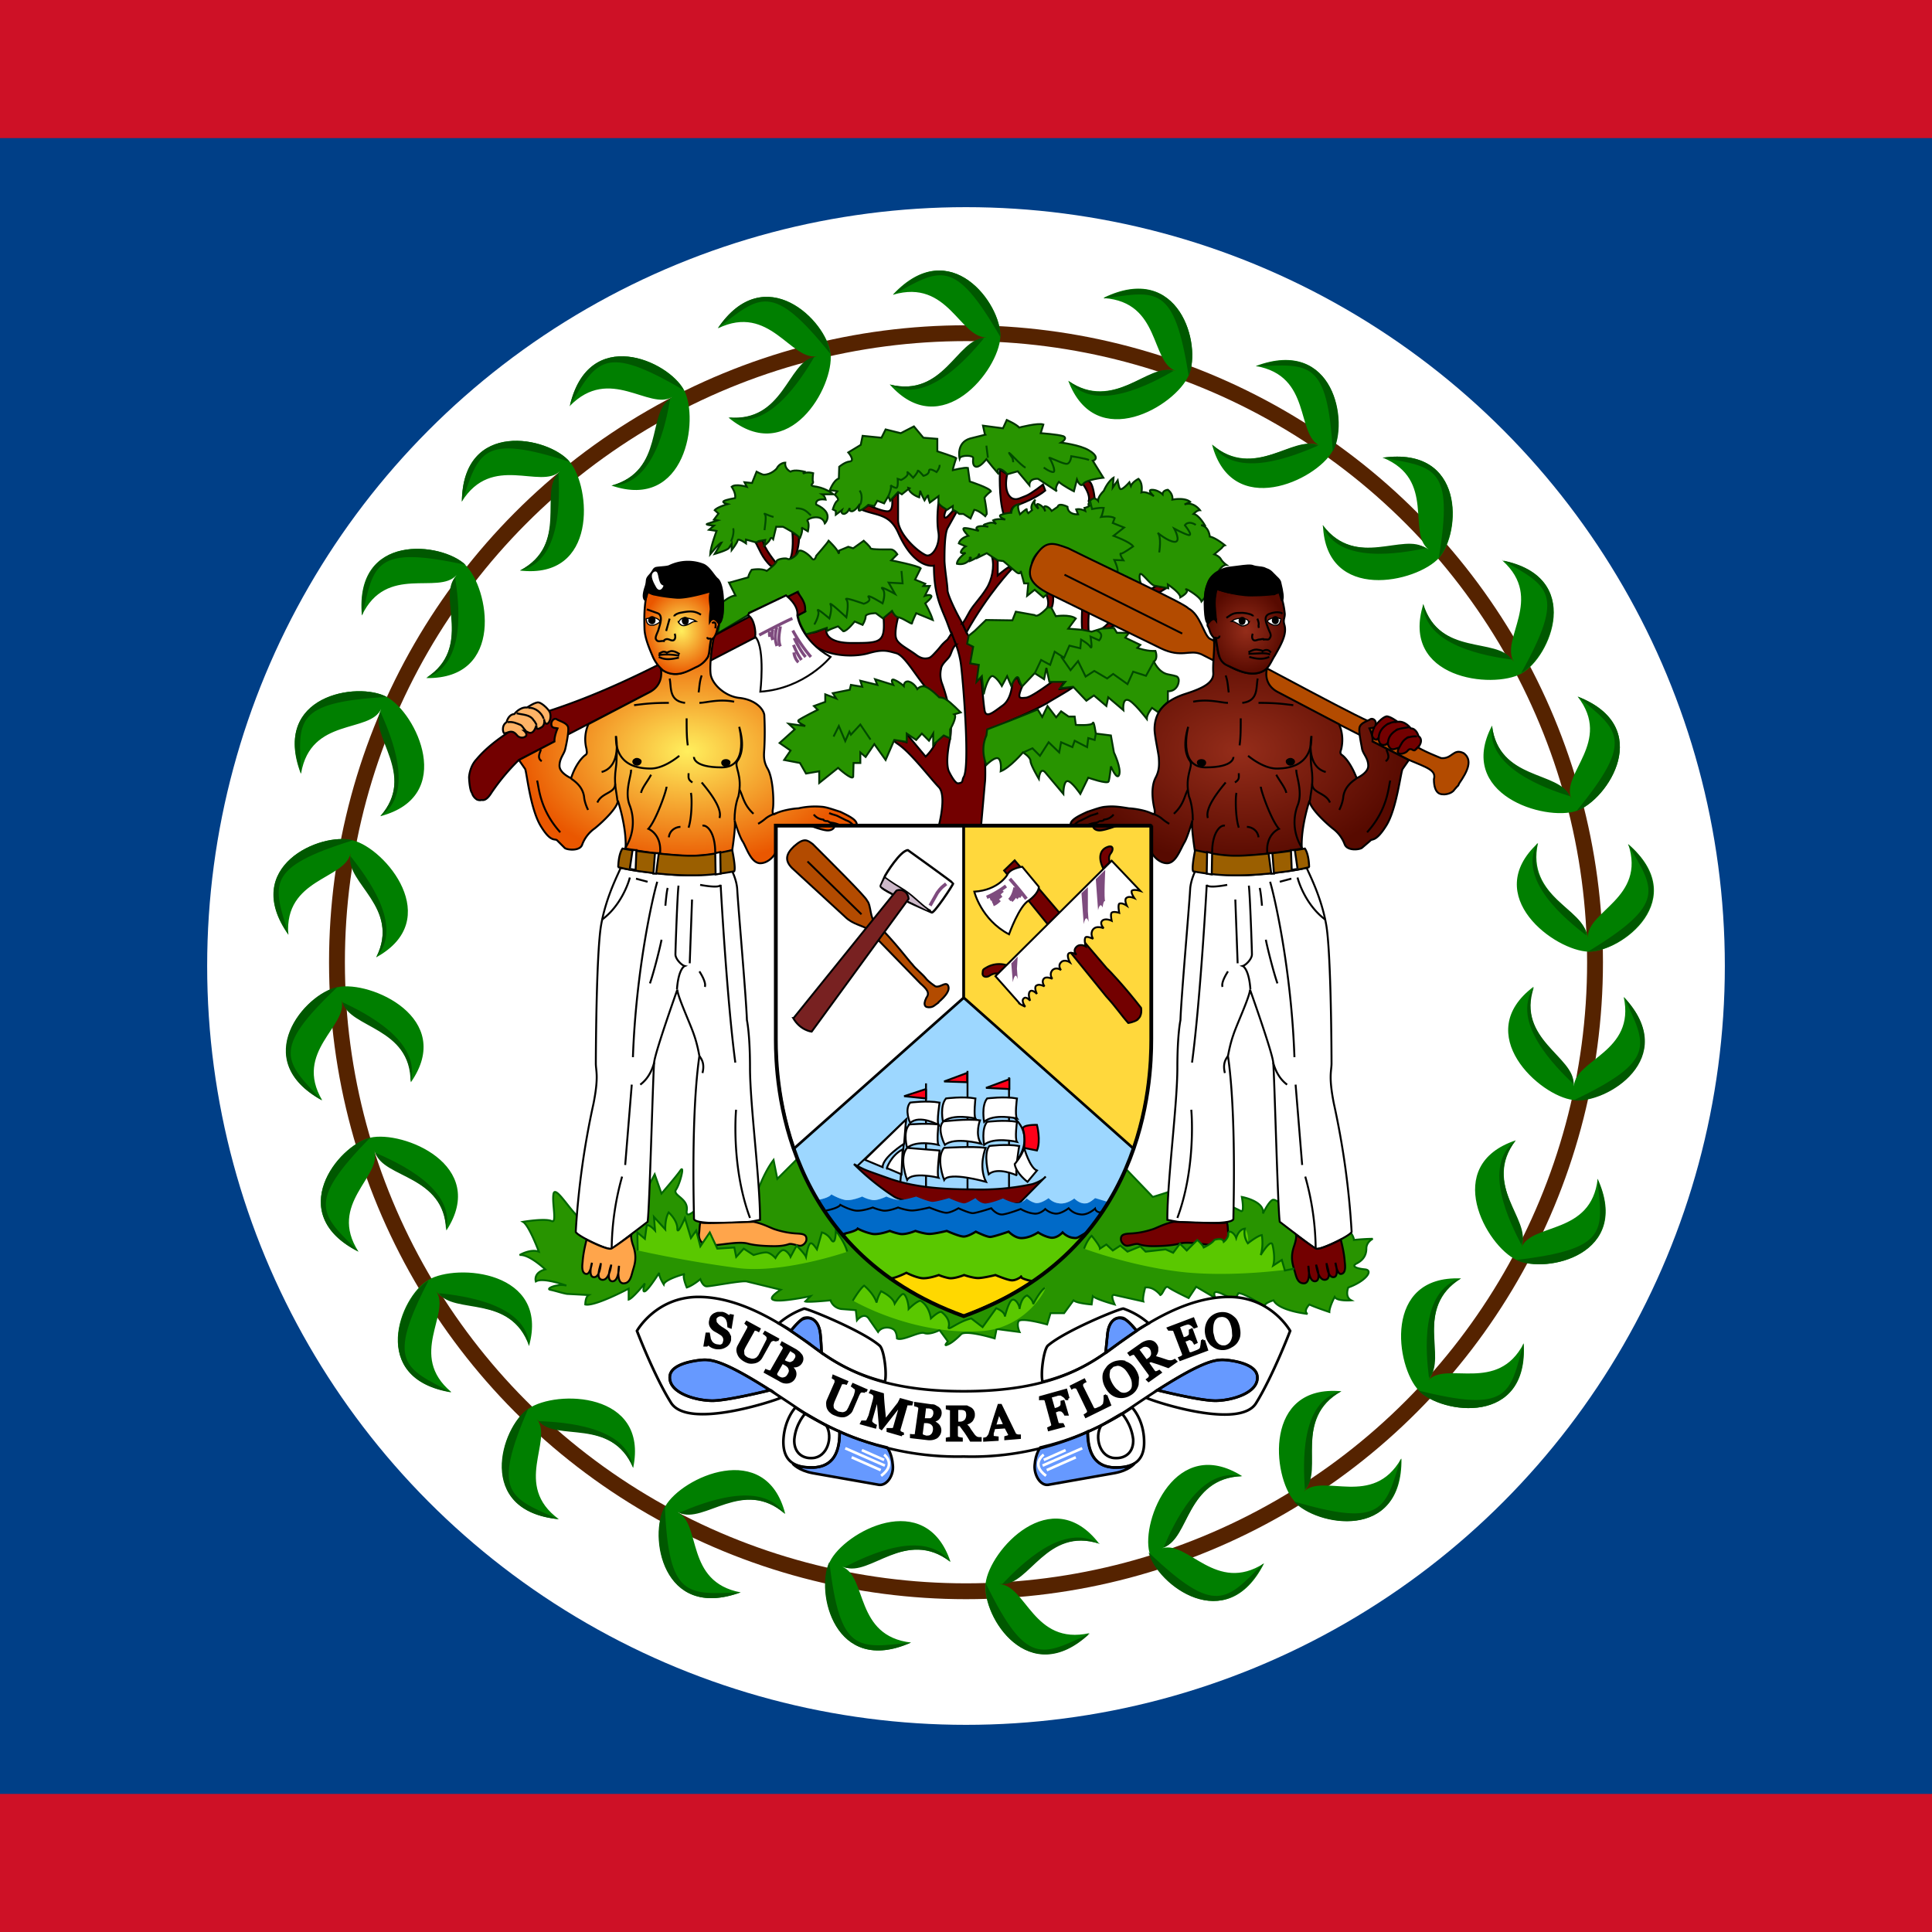 <svg xmlns="http://www.w3.org/2000/svg" xmlns:xlink="http://www.w3.org/1999/xlink" id="flag-icons-bz" viewBox="0 0 512 512">
  <defs>
    <radialGradient id="bz-a">
      <stop offset="0" stop-color="#ffef5d"/>
      <stop offset="1" stop-color="#ea5700"/>
    </radialGradient>
    <radialGradient id="bz-b">
      <stop offset="0" stop-color="#952d1a"/>
      <stop offset="1" stop-color="#570a00"/>
    </radialGradient>
    <radialGradient xlink:href="#bz-a" id="bz-c" cx="247.1" cy="238.3" r="36" fx="247.1" fy="238.3" gradientTransform="scale(1.226 .816)" gradientUnits="userSpaceOnUse"/>
    <radialGradient xlink:href="#bz-a" id="bz-d" cx="322" cy="152.9" r="10.6" fx="322" fy="152.9" gradientTransform="scale(.936 1.068)" gradientUnits="userSpaceOnUse"/>
    <radialGradient xlink:href="#bz-b" id="bz-e" cx="364.2" cy="237.8" r="36" fx="364.2" fy="237.8" gradientTransform="scale(1.224 .817)" gradientUnits="userSpaceOnUse"/>
    <radialGradient xlink:href="#bz-b" id="bz-f" cx="468.1" cy="156.1" r="10.7" fx="468.1" fy="156.1" gradientTransform="scale(.956 1.046)" gradientUnits="userSpaceOnUse"/>
  </defs>
  <path fill="#ce1126" d="M0 0h512v512H0z"/>
  <path fill="#003f87" d="M0 36.6h512v438.8H0z"/>
  <circle cx="256" cy="256" r="201.1" fill="#fff"/>
  <circle cx="256" cy="255" r="166.7" fill="none" stroke="#552300" stroke-width="4.2"/>
  <path fill="#007f00" d="M236.7 78c15.1-16.1 28.8 2.6 28.4 11.3-.4 8.8-15.6 28.1-29.3 12.6 14.2 3.6 18.5-12.3 25.7-12.5-7.2.2-10.2-15.6-24.8-11.3zm-157 127c-7.8-20.7 15-24.5 22.8-20.3 7.8 4.2 18.5 26.3-1.7 31.6 9.7-11-2.8-21.9.2-28.4-3 6.5-18.6 2.1-21.2 17zm338.4-20.4c20.6 8 8 27.4-.3 30.3-8.4 2.8-32-4.3-22.4-22.6 1.7 14.5 18.2 12.6 21 19.3-2.8-6.6 11-15 1.7-27zm-270 218c-22.1-2.2-15.3-24.3-8-29.3 7.2-5 31.9-4.6 27.7 15.7-5.7-13.5-21-7.2-25.5-12.9 4.4 5.7-6.5 17.5 5.8 26.5zm223.3-16c.3 22-22.6 17.8-28.4 11.2-5.8-6.5-8.2-31 12.5-29.1-12.8 7.1-4.8 21.6-10 26.6 5.2-5 18.3 4.4 25.8-8.7zM95.9 163.1c-2-22 21-19.5 27.4-13.4 6.3 6.1 10.6 30.3-10.3 30 12.3-8 3.2-21.9 8-27.3-4.8 5.4-18.6-3-25.1 10.7zm23.6 205.8c-21.9-3.6-13.6-25.2-6-29.7s32.2-2.4 26.7 17.5c-4.8-13.8-20.5-8.6-24.6-14.5 4 5.9-7.6 17 4 26.7zm173-290c20-9.7 26 12.5 22.5 20.6-3.4 8-24.6 20.8-31.9 1.4 12 8.4 21.7-5 28.5-2.6-6.8-2.4-3.9-18.2-19-19.3zM335 414.3c-9.9 19.7-28.3 5.6-30.4-2.9-2.2-8.5 7-31.3 24.6-20.2-14.8.5-14.3 17-21.2 19.1 6.9-2.1 14.2 12.2 27 4zm96.5-190.6c16.8 14.5-1.7 28.6-10.5 28.5-8.9-.2-28.7-14.7-13.4-28.8-3.3 14.2 12.8 18 13.2 25.2-.4-7.2 15.5-10.5 10.7-24.9zM151 107.6c5-21.5 26.2-12 30.3-4.2 4 7.7.5 32-19.2 25.3 14.2-3.9 10-19.8 16.1-23.5-6.2 3.7-16.6-8.5-27.2 2.4zm-65.6 184c-19.5-10.7-4.5-28.3 4.1-30 8.7-1.8 31.2 8.2 19.4 25.2.1-14.6-16.5-14.9-18.4-21.8 1.9 6.9-12.8 13.6-5.1 26.6zm281-170.3c22-3.1 20.8 19.9 15 26.5-5.9 6.6-30 12-30.8-8.6 8.8 11.7 22.2 2 28 6.4-5.8-4.4 2-18.5-12.1-24.3zm-125 314c-20.2 9-25.3-13.5-21.5-21.4 3.8-7.9 25.4-19.7 32 0-11.7-9-22 4-28.7 1.3 6.7 2.7 3.2 18.4 18.3 20.1zm182-122.9c9.1 20-13.5 25.3-21.5 21.5-8-3.7-20-25.1-.2-31.7-9 11.7 4.2 21.8 1.5 28.4 2.7-6.6 18.5-3.2 20.2-18.2zm-347-64.7c-12.7-18 8.6-27.3 17.1-25 8.6 2.1 24.4 21 6.2 31 6.6-13-8.2-20.5-6.8-27.6-1.4 7-17.6 6.6-16.5 21.6zM196.3 422c-20.8 7.6-24.4-15.2-20-22.8 4.3-7.7 26.7-18 31.8 2-11-9.7-22.1 2.6-28.6-.5 6.5 3.1 1.9 18.5 16.8 21.3zm-6-335c12.4-18.3 28.8-2 29.8 6.7s-11 30.2-27 17c14.7 1.3 16.4-15 23.4-16.3-7 1.2-12.5-14-26.2-7.4zm213.5 269c1.4 22-21.7 18.8-27.8 12.5-6.1-6.3-9.6-30.6 11.2-29.7-12.5 7.7-3.9 21.8-8.7 27 4.8-5.2 18.4 3.6 25.3-9.8zm-5.6-207.4c21.7 4.3 12.7 25.6 5 29.9-7.7 4.2-32.2 1.4-26-18.4 4.3 14 20.2 9.3 24 15.3-3.8-6 8.2-16.7-3-26.8zM122.4 133c.2-22 23-17.3 28.6-10.6s7.5 31.2-13.2 28.8c13-6.8 5.4-21.4 10.6-26.3-5.2 4.9-18-4.8-26 8zM95 331.7c-19.8-10-5.5-28.1 3.1-30.2 8.6-2 31.5 7.2 20.2 24.6-.4-14.6-17-14.3-19.1-21.1 2.1 6.8-12.4 14-4.2 26.7zM332.8 97c20.8-7.8 24.6 15 20.3 22.6-4.3 7.7-26.6 18.2-31.9-1.8 11.1 9.6 22.1-2.8 28.6.3-6.5-3-2-18.5-17-21.1zm-44.1 335.8c-16.1 15.1-28.5-4.4-27.5-13.2 1-8.7 17.5-27 30.1-10.5-14-4.6-19.3 11-26.5 10.7 7.2.3 9 16.3 23.9 13zm141.6-168.6c15.1 16.1-4.7 28.3-13.4 27.3-8.8-1-27.1-17.5-10.5-30-4.7 13.9 11 19.2 10.7 26.4.3-7.2 16.4-9 13.2-23.7z"/>
  <path fill="#005800" d="M235.8 101.9c14.2 3.6 17.8-12.1 25-12.3-4.2 5-15.2 17.9-25 12.3zm1-23.8c15-16.2 28.6 2.5 28.3 11.2-12.3-21.3-16-18-28.4-11.2zm-136 138.2c9.7-11-3-21.2 0-27.7 2.7 6 9.4 21.5 0 27.7zm-21-11.4c-8-20.6 15-24.4 22.7-20.2-24.7 1.4-23.4 6.3-22.7 20.2zm315.6-12.6c1.7 14.5 17.8 12 20.6 18.7-6.3-2-22.3-7.6-20.6-18.7zm22.7-7.7c20.6 8 8 27.4-.3 30.3 15.6-19 11.1-21.4.3-30.3zM167.8 389c-5.7-13.5-20.5-6.8-25-12.4 6.6.3 23.5 1.3 25 12.4zM148 402.6c-22.1-2.2-15.3-24.3-8-29.3-9.8 22.6-4.9 23.6 8 29.3zm207.4-33.9c-12.8 7.1-4.5 21-9.6 26-.4-6.5-1.4-23.3 9.6-26zm15.8 18c.4 22-22.5 17.7-28.3 11.2 23.7 7 24.2 2 28.3-11.3zM113 179.6c12.3-8 3-21.2 7.6-26.6 1 6.4 3.2 23-7.6 26.6zm-17-16.5c-2-22 21.1-19.5 27.4-13.4-24.2-5.3-24.3-.2-27.4 13.4zm44.3 193.6c-4.8-13.8-20-8.2-24-14 6.5.7 23.3 2.8 24 14zM119.6 369c-22-3.6-13.6-25.2-6-29.7-11.3 21.9-6.5 23.2 6 29.7zm163.6-268c12 8.4 21-5 27.8-2.7-5.8 3.3-20.6 11.4-27.8 2.7zm9.4-22c19.9-9.7 26 12.5 22.4 20.6-3.8-24.3-8.5-22.5-22.4-20.5zM329 391.2c-14.7.5-13.7 16.6-20.6 18.8 2.6-6 9.5-21.4 20.6-18.8zm5.8 23.1c-9.9 19.7-28.3 5.6-30.4-2.9 17.8 17 20.6 12.8 30.4 2.9zm72.6-190.9c-3.3 14.2 12.6 17.4 13 24.5-5.2-4-18.4-14.6-13-24.5zm24 .3c16.7 14.5-1.8 28.6-10.6 28.5 21.1-12.8 17.7-16.5 10.6-28.5zm-269.4-95c14.2-3.9 9.4-19.3 15.6-23-1.1 6.4-4.3 23-15.6 23zm-11-21.1c5-21.5 26.1-12 30.2-4.2-21.3-12.5-23-7.8-30.3 4.2zm-42.2 179.2c.1-14.6-16.2-14.3-18-21.2 5.9 2.8 21 10.3 18 21.2zm-23.5 4.8c-19.5-10.7-4.5-28.3 4.1-30-17.9 16.9-13.7 19.8-4.1 30zm265.2-152.4c8.8 11.7 21.6 1.7 27.3 6.1-6.5 1.3-23.1 4.4-27.3-6zm15.9-17.9c22-3.1 20.7 19.9 14.9 26.5 4-24.2-1-24-15-26.5zM251.7 413.8c-11.6-8.9-21.2 4.2-27.9 1.5 5.9-3 21-10.4 28-1.5zm-10.3 21.5c-20.3 9-25.4-13.5-21.6-21.4 2.8 24.4 7.6 22.9 21.6 21.4zm160.2-133c-9 11.6 4.3 21 1.6 27.6-3-5.8-10.6-20.8-1.6-27.6zm21.7 10.1c9.1 20-13.5 25.3-21.5 21.5 24.6-2.9 23-7.6 21.5-21.5zM99.7 253.7c6.6-13-8.2-19.8-6.8-26.8 4 5.1 14.4 18.5 6.8 26.8zm-23.2-6c-12.8-18 8.5-27.3 17-25-23.5 7.3-21.1 11.7-17 25zM208 401.2c-11-9.7-21.4 2.8-28-.3 6.1-2.6 21.8-9 28 .3zM196.2 422c-20.8 7.6-24.4-15.2-20-22.8 1 24.5 6 23.3 20 22.8zM193 110.6c14.7 1.4 15.7-14.7 22.8-16-3.4 5.7-12.2 20-22.8 16zM190.2 87c12.4-18.3 28.8-2 29.8 6.7-15.4-19.2-18.7-15.3-29.8-6.7zm196.9 251.8c-12.5 7.7-3.5 21.1-8.4 26.4-.8-6.5-2.5-23.2 8.4-26.4zm16.6 17.2c1.4 22-21.7 18.8-27.8 12.5 24 6 24.3 1 27.8-12.5zm-26.6-196c4.2 14 19.7 8.8 23.5 14.8-6.5-.9-23.2-3.6-23.5-14.8zm21-11.5c21.7 4.3 12.7 25.6 5 29.9 12-21.5 7.2-23-5-30zm-260.3 2.7c13-6.8 5-20.8 10.2-25.8.3 6.6.9 23.4-10.2 25.8zM122.4 133c.2-22 23-17.3 28.6-10.6-23.5-7.6-24-2.6-28.6 10.6zm-4.2 193c-.4-14.6-16.6-13.7-18.7-20.5 6 2.6 21.4 9.6 18.7 20.5zM95 331.7c-19.8-10-5.4-28.1 3.1-30.2-17.3 17.6-13 20.3-3.1 30.2zm226.3-213.8c11.1 9.6 21.4-2.9 28 .2-6.1 2.6-21.7 9.2-28-.2zm11.6-20.8c20.8-7.8 24.6 15 20.3 22.6-1.4-24.5-6.3-23.2-20.3-22.6zm-41.5 312c-14-4.5-18.6 11-25.8 10.7 4.6-4.8 16.4-16.8 25.8-10.6zm-2.6 23.8c-16.1 15.1-28.5-4.4-27.5-13.2 10.8 22.1 14.8 19.1 27.5 13.2zm117.7-171.3c-4.7 13.8 10.9 18.5 10.5 25.7-4.7-4.5-16.8-16.4-10.5-25.7zm23.9 2.7c15.1 16.1-4.7 28.3-13.4 27.3 22.3-10.6 19.3-14.6 13.4-27.3z"/>
  <g fill="#730000" stroke="#000" stroke-width=".5">
    <path d="M287 128.3s.6-1.4 1.8-.6c1 .9 1.3 4.5 1.3 4.5l-1.7.8s1-1.3-1.4-4.7zm-9.5 32.8s.8-1.2-.3-3.7l1.7-.5s.6 2-.2 4.2h-1.2m28.9-5.8-4 2.4 2 1 4.8-2.9-2.8-.5m-53 15.5c-1.1.9-1.2 2.3-1.8 3.2-.5.8-2.1 2-2.2 3.2a6.8 6.8 0 0 0 .2 3.8c.6 1.6 3.2 9 2.2 14.7-1.2 5.6-.7 8-.3 8.8.4.8 1.6 3.1 2.4 3.1 1.6-.2.9-.7 1.5-1.7 1.6-2.7 0-23.7-.7-29.5-.5-4.5-2.6-8.6-2.8-9l-1-2.7c-1.5-3.8-3.4-7-3.4-14.8 0 0-5.1 1.2-9.5-8.8-2.3-5-5.6-4.4-9.6-6l1.8-1.2s3.4 1.6 5 1.6c1.7 0 1.2-3.3 1.2-3.3l1.6-1.7v7.3c0 3.4 4.6 8 7.3 9.3 1.7.8 3.9-2.6 3.4-6-.6-3.3 0-7.8 0-7.8l2.3 1.4s-.9 1.4-.7 2.3c.3.8 1.5-.9 2.3-1.7 0 0 .2.2 1 .2l-2.4 4.3c-.9 1.4-.9 6.7-.9 8.6 0 2 .8 6.6.8 8 0 1.1 2 5.4 3.5 8l1.8 3.7c1.2 2 1.3 3.4 2 5 .5.9 1.2 3.3 1.7 7.4.2 1 .4 5 .8 7.6.3 2.5 2.4.6 4.9-1.2 2.5-1.9 2.5-6.4 2.5-6.4s2-1.6 1.6-.7c-.2 1 1 2.1 1 2.1-1.5 3.5-.6 3.1 1 3 1.6-.2 7-4.3 7-4.3.7-.2 4-.2 3.4 0-.6.4-1.4 2-1.4 2l3.5-.5c-1.3 1-6 3.6-7 4.3a96.3 96.3 0 0 1-9.1 4.3c-2.4 1-7.1 3.4-7.3 5.8-.1 2.4.3 8.8 0 11l-1 11.3h-11.2s2.2-8.2-.1-10.3c-2.2-2.3-7.3-9-10.7-11.3-3.3-2.2 2.2-.5 2.2-.5v-2.3l5.1 6.1s8.9-7.8 0-18.4c-2.8-3.3-5.6-8.4-7.8-9-2.3-.6-3.4-1.1-7.3 0-4 1.2-13.4 1.2-17.4-5l3.4-.6 2.8-1.1s-1.2 4 6.7 4 9 0 8.4-7.4l2.3-1.1 1.6 1.7s-1.1 4-.5 5.6c.5 1.6 3.3 2.8 5.5 4.5 1 .7 1.7.8 2.3.8 1-.1 1.2-.1 2.4-1.4 1.9-2 1.5-2 3.4-3.6l1.1-1.7 1.1 3z"/>
    <path d="M255 165.3c.4-.4 1.3-2 2-3.3 1.2-2 2.7-3.3 4.4-6 1.5-2.3 2.2-5.9 1.5-8.4l1.5.9v4s2-1.7 2.9-2.2l.8.5s-6.2 6.4-12 16.8l-1-2.3zm-54.8-21.6c.9 1.4 1.7 4.2 4.2 6.4l1.6-.5s-3.8-4.5-3.8-6.4l-2 .5m9.8-2.5s.5 5.3-.8 7.3l1.6-.9s1.2-3.6.9-5.6l-1.7-.8zm55-16.8s-.4 7.5 1 12l2-.5s-.3-1.4 1.4-2c1.7-.5 5.6-2.2 7.6-3.9l-.6-1.6s-3 2.4-4.5 3c-1.4.5-2.2 1.1-3.3.8-1.2-.3-2.6-2.2-1.7-6.5l-2-1.3m22 35s-.4 5.3-.1 7.6l1.7.4s-.4-6.3.8-6.9l-2.3-1.1m8 4s-2 3.4-4.4 3.7l3.7-.7s1-.5 2.6-2.2l-2-.8"/>
  </g>
  <g fill="#289400" stroke="#030" stroke-width=".5">
    <path d="m263 147.6 1.4.9 1.5.2 3.3 2.8c1.3 1.1 1.3-.2 1.3-.2l.9 3.3h1.1l-.3 3.3 2-1.6 2.3 2s1.6-1.5 2.5-1.5c.8 0 1.1-.8 1.1-.8h.1c-5.5-2.6-7.9-5.4-6.2-8.2 2.7-4.7 7.2-1.6 8.6-1l20.2 10.8s1.4-.8.4-1.6c-1-.9-1.4-3-1.1-3.8.3-.8 2.6 2.6 3.8 3l3.7.7-.1-1s3.3 2.2 3.3 3.4c0 0 2.4-1.3 1.6-2-.8-.8 3.6 1.7 4 3.1l.9-1a11 11 0 0 1 1.4-5c1-1.5 2.2-2 2.2-2s1-1.7 2.1-1.7c0 0-1-.7-1.5-1.6-.5-.8-1.7-1.2-1.7-1.2l2-1.7c.4-.6.8-.7.8-.7s-2.4-2-4-2.3c0 0-.2-2.7-2.3-3h1s-1.6-2.8-3-3c0 0 .9-1 1.7-1 0 0-1.7-2.4-4.1-1.5l1.5-.7s-1.1-1.2-4.7-.6c0 0 .3-1.4-1.2-2.6 0 0-1.4.1-1.4 1.2 0 0-1.2-1.2-2.8-1.2-1.5 0 .5 1.7.5 1.7s-2-1.4-3.3-1c0 0 .5-2.4-.8-3.6 0 0-1.6.8-2 1.9l-.4-1s-2.1 2.4-2.5 1.7c-.3-.4-.6-2.2-.6-2.2l-1.3 1.9.2-2.6s-1.4.8-2.6 3.5c0 0-1.5 1.4-1.5 2.6 0 0-1-1.3-2.1 0-1 1.5 0 1.2 0 1.2s-.5.5-1.5.7l.2.8s-1.3-.7-2.4-.4l.5 1.3s-2.7.2-2.8-2c0 0-2.3-1.2-2.6 0l-1.6 1.1s-.6-1-1.5-1.2c-1-.3-.2 1.3-.2 1.3s-.3-1.2-1.6-1.8c-1.2-.6-.2 1.1-.2 1.1s-1.7-1.3-.8-2.4c0 0-1.6 1.5-.9 2.8l-1 .8s-.5-.6-.4-1c.1-.4-1.8 1.3-1.8 1.3s-1.1-2.7 0-2.7c.1 0-2-.1-2.3 2.3 0 0-1.3 0-2.6.5-1.3.4 1 1.3 1 1.3s-2-.4-3.2.2l.8 1s-.8-.8-2.5-.1c-2 .5.4.8.4.8s-1.9-.4-2.8 0 .3 1.1.3 1.1-3.5-1-4-.7c-.5.3 1.2 2 1.2 2s-2.1.5-2.5 2l1.8.8s-.8.4-1.2 1.3c-.4.8 1.2.4 1.2.4s-2.3 1.6-2.3 2.9c0 0 1.7.5 3-.7s.4-.9.4-.9v.9s2.5-1 2.5-1.7c0-.5-.4.8-.4.8l2.4-1.2 1.5 1z"/>
    <path d="m261 115.1-.5-2.3 5.3.7 1-2.2s2.5 1.1 3.3 2c0 0 5-1.3 6.4-.8l-.7 2.3s4.5.3 6 .8c1.3.6-.6 1.7-.6 1.7s5 .6 7.3 2c2.3 1.3 2.3 2.5 1.1 2.8l2.8 4.5s-4.5.5-5.3 1.6c-.8 1.2-1.7-1.1-1.7-1.1l-.8 3.1s-2.8-1.4-4-2.5c0 0-1.3 1.7-.5 2.5l-5-3.3s-2.3-.3-2.3 1.7l-3.1-3.7-2.8.8s-.8-1.1-1.9-1.4c-1.1-.2-.3 1.4-.3 1.4l-1.7-2-1.6-2s-1.5 2-2.6 2c-1 0-1-1.3-.9-2.2.3-.9-3.3-1-3.6 0 0 0-1-4.2 2.8-5.3l4-1zm-20 14.3-2 1.6-1-.6-2.1 2.3-.5-1.2-1.1 1.9-1.8-.7-.8 1.4-1.6-.3s-1.3 1.2-2.2 1.5c-.8.3 0-1.8 0-1.8s-1.2 2-2.2 2c-.8 0-.5-.9-.5-.9s-.5 1.4-1.5 1.6c-1 0-.6-1-.6-1l-1.6 1.2v-1l-.8-.4s.5-1.8 1.2-2.3c.7-.4-.7-1.6-.7-1.6l.7-.9s-2.1-.5-2.1 0c0 0 1-2.9 2.5-3.4l.1-3.1s1.5-1.3 2.8-1.4c1.5-.2-.4-2.4-.4-2.4l3.3-2 .5-2.4 5 .5 1.1-2.2 4 1 3.5-1.8 2.5 3 3.7.3v3.3s4.4 1.4 5 1.8c0 0-.9 2.7-.9 3.2 0 0 3.1-.8 4-.6l.5 3.6s5.3 1.7 5.6 2.6c0 0-1.1.8-1.7 1.7 0 0 .6 3.2.6 4.3l-.4.6s-1.6-1.5-2.9-1.7l-1 2.3-1.9-1.2h-1.1s-1-1-1.7-1v-1.1l-1.5 1s-2.3-1.2-2.3-2v-1.6l-2.3 1.7s-.5-1.3-.4-1.8c0-.5-1 1.2-1 1.2s-1.2-2.2-1.1-2.6l-.3 1.8s-2.5-.8-2.9-2.5z"/>
    <path d="M207.5 139.6s4.4 2.2 4.4 3.2c0 0 1.1-2.3.5-3l1.7 1s.5-2-.1-2.7c-.6-.5 3.7-2.3 4.6.6 0 0 2.7-2.7-2.3-5 0 0-.5-1.7 2.5-1.3 0 0-.2-1-.9-1.4h3s-1.8-1.5-4.4-2c-2.5-.3-1-.7-1-1.2-.3-.5 0-2.4 0-2.4s-1.5-.5-2.7.1l.4-.5s-2.7-.7-3.7 0c0 0-1.6-.7-1.4-2.4 0 0-1.5 0-2.3 1.6 0 0-1.4 1.6-3.4 1.6-.4 0-1.9-.8-1.9-.8l-1.2 3-2-.2.6 1.2s-3-.9-4 0c0 0 1.2 1.7.9 3 0 0-2.4.4-3 .8-.6.4 1 .8 1 .8s-2.8.8-3.4 1.6l1 .9-1.2 1.6 1 .2-2.7.9c-1 .3 1.7.5 1.7.5l-1.3 1.1 2 .3s-1.6 4.2-1.7 6.2c0 0 2.4-3 3-3.1l-1.8 3s3.5-1 3.8-1.6l.7-1.1v1.7s1.4-1.8 1.6-2.6c.1-.7 2.2.8 2.2.8v-1l2.5.7c.7 0 .8-.3.8-.3l1.8-.3-.3 1.5s1.2-.8 1.6-1.7c.2-.8.8 0 .8 0l.8-3.3h1.8zm-14.3 14.8 1.7 3.4c-1.4.1-3.3 1.7-3.3 1.7.3 5.7-1.2 5.4-1.2 5.4.4 1-.3 3-.3 3l8.3-5 .1-.5 9.8-4.6.3.5 2.9-1.5 2 5.2-2 1.1c0 1.8 2.1 5 2.1 5l2.6-.7 2.9-1v1c0-.4 3-1.4 3-1.4l1.4 1.3c1 0 3-2.6 3-2.6l2.1.9s.8-1.3.8-2.2c0-.9 2.7-.9 2.7-.9l1.9 1.4 2.4-2s.7 1.5 1.6 1.7c1 0 3.7 2 3.7 1.6 0-.4 1.1-2.7 1.1-2.7l4.4 1.8c-.6-2-2-4.4-2-4.4s2-1.6 1.6-2c-.4-.5-1.7 0-1.7 0l1.3-2.6h-1.7l.5-.6-2.7-1.1 1.5-3c-.7-.7-7.8-2.1-7.8-2.1l1.6-1.6s-.8-1.3-1.7-1.3-5.2.1-5.4-.3c0-.4-1.8-2-1.8-2l-2.8 2-1.3-.4-2.4 1s0 1.3-.3.4-2.5-3-2.5-3c-.4.7-3.3 4-3.3 4s-.4 1.8-1.3.5c-1-1.2-3.2-2.6-3.5-1.5-.4 1.1-2.3 2.2-2.8 1.8-.4-.3-2.7 0-2.9.6 0 .7-2.6 2.6-2.6 2.6-1.5-.8-4-.3-4-.3s-.8 1.1-.9 2l-5 1.4zm47.1 42.2v-2.2l2.5 1.7 1.5-1.7 1.9 1.9 1.1-1.9v3l2.8-2.5 1.7.8v-2.4s2-3.4 1.1-4l1.7-.5s-2.8-2.8-3.7-3.3c-.8-.7-2-.7-2-.7s-2.1-2.2-3.6-2.8c-1.3-.5-2.2.6-2.2.6s-.8-1.6-2.3-2c-1.3-.2-1.3 1.2-1.3 1.2s-1-1-2.4-1.6c-1.4-.6-.4 1.3-.4 1.3l-4.8-1.5.6 1.5-4.5-1.1.5 1.6-3-.5-.3 1.3-4.5.9.9 1.4-2.9-1.1v2l-3 1.1 1 1s-4 2-5 2.7c-.8.5 1.7 1.6 1.7 1.6l-4.4-.6 1.6 1.5-4 3.6 2.9 2-1.7 2.5 4.2.8 1.6 2.8 3.5-.6v3.1l5-4s3.6 3.3 4 2.4l.1-3.7h1.8v-2.8l1.4 1.2 2.3-3.4 3 4.2 2.3-5.3 3.3.5zm20.4-12.6-.5-4.8-1.4 1.5.6-4.5-2.3-.4.8-4.4-1.6-.8.4-2.1 1.6-1.3 3-2.9 7 .1.9-2.3 5 .9c.8.9 3.4-2 3.4-2h1l1.2 2.3s3.6-.6 5.3.6l-2 2.7 3.7.3 2.5.5 2.6-.8 3.3-.2.8 1.3h3.2l-1 1.3 4 1.9-.8.8s2.3.8 4 .8h.8s.8 2-.4 2.8c0 0 1.2 2.9 3.7 3.4s2.5.5 2.8 1.1c.3.5 0 3.4-2.8 3.4v2.8s-2.2 2-2.5 2.8l-1.7-1.2s-1.4 1.7-1.4 2.9c0 0-3.7-4.8-5-5-1.5-.4-1.2 2.7-1.2 2.7l-4-3.4-.5 2.3-3.3-2.8-2 1.4-3.5-3.7-3.5.4 1.4-1.7h-4.2l-.8-3.7-.6 3-2.5-1.6-3.3 3.5s-.4-.4-.9-2c-.5-1.7-2 1.9-2 1.9l-1.1-2.6-1.4 2.6s-1.1-2-2.3-2.6c-1-.5-2.2 3.1-2.5 4.8zm.7 11 .2-1.7 6-2.3 5-2 2.4-1 1.2 2 1.4-2.9 2.3 3 1.3-1.6 2 1.4h1.6l.3 2.2s4.2.3 4.5-.5c.3-.8.8 2.8.8 2.8l4 .5.8 4.5s2 4.2 1.4 5.9c-.6 1.7-2.2-2.2-2.2-2.2s-.3 3-.6 4c-.3.8-5.4-1-5.4-1l-2.1 4.3s-2.3-3.4-3.4-3.4-1.1 3.4-1.1 3.4l-4.8-5.7c-1.4-1.6-1.7 1.7-1.7 1.7s-2.2-3.7-2.2-4.7c0-1.1-2-2.3-2-2.3s-3.4 4-5.9 5c0 0 .3-2.5-.5-3.3-.8-.9-3.3 1.6-3.3 1.6s-1.8-3.8 0-7.8z"/>
  </g>
  <g fill="none" stroke="#004b00" stroke-width=".5">
    <path d="m288.9 132.8.5 2.1s1.9-.4 3.1-.3c0 0-.3 1.7-.7 2.4 0 0 2.5-.4 3.6.3l-.5 1.3 3 1.2-2.8 2.2s4.4 1.6 5.2 2.8c0 0-2.8 2-3.2 1.9-.4-.2-.1.8.6 1.8l-2.4-.1s1 2.1.9 3c-.1.8-4 .6-4 .6m15-5.6s.7-4.2-.4-5.2c0 0 2.7 2.3 4.5 2.4 1.8 0-.1-3.5-.1-3.5s2.6 1.4 3.8 1.7c1.3.2-1-2.6-1-2.6s.8-1.4 2.9-.1m-48.4-16.6s0-1-.4-1.4c-2.5-3.5 2.6 2.6 3.7 2.8m4.8 0s1.6 1.2 2.5 1.2-.6-3.3-1-3.7c-.4-.5 3 1.3 4.3 1.5 1.3.3 1.5-2 1.5-2s3.8.6 4.7 1m-26.8-.6-.4-3.2m-25.9 13.6c-.2-.4 1-2.3.5-3.1 0 0 .8.6 1.5.7.6 0 .4-2.4.4-2.4l.9.3s2.1-1 1.7-1.9c-.4-.8 1.5 1.3 1.5 1.3s1.2-1.3 1.2-1.8 1.5 1.3 1.5 1.3 1.5-.3 1.5-1.3 2 .3 2 .3.9-1.1.8-1.9m-21 10.5s.9-2.2-.2-3.7m-25.2 10.5c.1-1 .6-3.8.1-4.2-.5-.5 1 .4 2.3.7m9.9-.4c-1.3-1.3-2-1.9-4-1.9m-17.2 8.8c.4-.7.9-2.5.6-3.5m26.6 55.2 1.4-2.8 1.7 4 1.1-2.5.4.8 2.5-2.7 2.7 4m43.5-17.5 1.7-3.6 2.4 1.3 1.2-3.5 2.5 1.6 1.4-3.2 2.9.7.2-2.3s2 1.1 2.5 2c.6.8 0-2.8 0-2.8l2.3 1s1.6-1.7-.7-2.6"/>
    <path d="m281.2 174 2.5 3.6 2-2.4 2 4.1 2.3-1.5 3.4 2 1.6-1.2 3.8 2.7 1.5-3.3 3.4 1.1 2.1-3.8m-90-9.8s1.5-2.5 1-3.6c-.7-1.2 3 2 3 2s.8-2.5.3-3.7c-.6-1.1 4.2 3.4 4.2 3.4s.8-3.9 0-4.7c-.9-.9 4.6 1.1 4.6 1.1s2.2-.6 1.3-1.7c-.8-1.2 3.7 1.6 3.7 1.6s1-2.8 0-3.8c-1.2-1.2 3.3 1.3 3.3 1.3l-1.7-3 3.7.2-.3-3.3m32.3 48.1 2.4-1.1 2 2 2.3-3.6 2.8 2.7.5-2.7 3 1.3.6-1.7 3.3 1.7.3-2.4 1.7.5.3-1.7"/>
  </g>
  <path fill="#9dd7ff" d="M216.7 318a74.5 74.5 0 0 1-6.4-13.9l45.1-39.7 45.1 39.6a69 69 0 0 1-6.5 14.2l-.4.6-3.4-1.3s-1.4 1.3-2.6 1.4c-1.6.2-2.9-1.3-2.9-1.3s-2 1.6-4 1.3c-2-.2-2.8-1.4-2.8-1.4s-2 1.6-3.5 1.3c-1.4-.3-2.3-1.2-2.3-1.2s-1.3 1.5-3 1.2c-1.7-.3-3.3-1.2-3.3-1.2s-2.6 1.1-4.2 1.3c-1.7.3-3.2-1.4-3.2-1.4s-2.1 1.4-3 1.4c-.8 0-4-1.4-4-1.4s-3.2 1-4.3 1c-1 0-4.3-1.3-4.3-1.3s-3 .8-4.4.8c-1.4 0-3.5-.8-3.5-.8s-2.5 1.1-3.9.8c-1.4-.3-2.6-.8-2.6-.8s-2.7 1.1-4.4.8c-1.7-.3-3.7-1.5-3.7-1.5s-.3.9-3.5 1.5h-.1"/>
  <path fill="#fff" stroke="#000" stroke-width=".7" d="M255.4 218.8v45.6l-45 40a89.8 89.8 0 0 1-4.8-29v-56.6h49.8"/>
  <path fill="#ffd83c" stroke="#000" stroke-width=".7" d="M255.4 218.8v45.6l45 40a89.8 89.8 0 0 0 4.7-29v-56.6h-49.7"/>
  <g stroke="#000" stroke-width=".5">
    <path fill="#730000" d="M226.3 308.5c3.4 1.8 2.3 1.3 9.3 3.8 5.7 2 12.4 2.9 22 2.9a66 66 0 0 0 16-1.4c2.8-.9 3.5-2 3.5-2l-7 7.1s-28 1.5-33.2-1.8a66 66 0 0 1-10.6-8.6z"/>
    <path fill="none" d="M267.5 295.3s9 5 0 14.9m-40.3-1.2 12.9-12.3-1.5 16.5m6.8 1.4v-27.5m22 27.5v-29.1m-11 29.7v-31.4"/>
    <path fill="#ff0018" d="m245.4 288.6-5.8 1.9 5.8.6v-2.5m11-4.3-6.2 2.3 6.1.2v-2.5m11.2 1.7-6.2 2.3 6.2.3V286zm3.6 13.2c-.3-1.2 3.7-1.1 3.7-1.1s1.1 4.2 0 6.8l-3.4-.7s.4-2.8-.3-5z"/>
    <g fill="#fff">
      <path d="m229.1 307.4 11-10.7-.5 6.4s-5.7 3.6-5.7 6.2l-4.8-2m5.9 2.3s1.1-3.4 4.2-5l-.3 6.6-4-1.7zm15.7-18.5s4.5-.6 7.8 0c0 0-.5 4.5 0 5.3 0 0-6.1-1.4-8.6.9 0 0-.9-4.2.8-6.2zm-9.5 1.1s4.5-.6 7.8 0c0 0-.8 5-.3 5.9 0 0-5-2.8-7.5-.5 0 0-1.6-3.5 0-5.4z"/>
      <path d="M240.9 298s4.5-.4 7.8 0c0 0-.5 4.6 0 5.4 0 0-5.8-1.4-8.3.8 0 0-1.2-4.1.5-6.1zm9-.8s6.4-.8 9.8-.3c0 0-1.4 3.7.3 6.2 0 0-7-1.9-9.6.3 0 0-2.2-4.2-.5-6.1zm-9.5 7 8.6.7s-.8 6.3-.3 7.2c0 0-7-1.7-8.3.6 0 0-2.3-5.9 0-8.5zm9.8 0s7.5-.5 11 0c0 0-2 4.8.1 9 0 0-9.8-2.8-11.1-.5 0 0-2.3-5.9 0-8.5zm11.4-13.1s4.5-.6 7.9 0c0 0-.6 4.5 0 5.3 0 0-6.2-1.4-8.7.9 0 0-.8-4.2.8-6.2zm0 6.2s4.5-.6 7.9 0c0 0-.6 4.4 0 5.3 0 0-6.2-1.4-8.7.8 0 0-.8-4.2.8-6.1zm.6 6.4s4.4-.6 7.9 0c0 0-1.2 7-.6 7.8 0 0-5.1-2.4-7.5-.3 0 0-1.5-5.5.2-7.5z"/>
      <path d="M271.4 304.2s1.5 5.3 3.4 6l-2.5 3s-3-2.2-3.4-4.7c0 0 2-2.3 2.5-4.3z"/>
    </g>
  </g>
  <g stroke="#000" stroke-width=".6">
    <path fill="#006ac8" stroke="none" d="M293.8 318.6c-7.2 12-19 23.2-38.4 30.2a71.8 71.8 0 0 1-38.7-30.7v-.1c3.3-.6 3.6-1.5 3.6-1.5s2 1.2 3.7 1.5c1.7.3 4.5-.9 4.5-.9s1 .6 2.6.9c1.3.3 3.8-.9 3.8-.9s2 .9 3.6.9c1.3 0 4.3-.9 4.3-.9s3.3 1.4 4.3 1.4c1.1 0 4.4-1 4.4-1s3 1.4 4 1.4c.8 0 3-1.4 3-1.4s1.4 1.7 3 1.4c1.7-.2 4.3-1.3 4.3-1.3s1.6.9 3.3 1.2c1.7.3 3-1.2 3-1.2s1 .9 2.3 1.2c1.4.3 3.5-1.3 3.5-1.3s.9 1.2 2.8 1.4c2 .3 4-1.3 4-1.3s1.4 1.5 3 1.3c1 0 2.5-1.4 2.5-1.4l3.6 1.1"/>
    <path fill="none" stroke-width=".5" d="M292 321.3c-1.6.1-1.8-1-1.8-1s-2 1.9-4 1.5a4.6 4.6 0 0 1-3-1.6s-2.2 1.7-3.7 1.4c-1.5-.2-2.5-1.2-2.5-1.2s-1.4 1.5-3.1 1.2c-1.8-.2-3.4-1.2-3.4-1.2s-2.8 1.1-4.5 1.4c-1.8.4-3.3-1.6-3.3-1.6s-4 1.3-4.9 1.3c-1 0-3.8-1.3-3.8-1.3s-2 1.2-3.2 1.2c-1.2 0-4.5-1.4-4.5-1.4s-3.2.8-4.6.8c-1.5 0-3.7-.8-3.7-.8s-2.7 1.1-4.1.8a14.3 14.3 0 0 1-2.6-.8s-3 1.1-4.7.8c-1.8-.3-3.9-1.5-3.9-1.5s-.3.8-3.7 1.5h-.1"/>
    <path fill="#5ac800" d="M227.3 325.6s-.3.6-3 1.2l-.7.2.6-.1-.7.2c3 4.5 7.6 8.5 12.4 11.7 4.8 3.3 10.3 7.1 19.7 9.9a76 76 0 0 0 19-9.7c6.4-4.7 9.8-7.6 13.4-12.4-2.8 1.6-2.4 1.6-3.9 1.4-1.5-.3-2.5-1.4-2.5-1.4s-1.4 1.6-3.1 1.4c-1.8-.3-3.4-1.4-3.4-1.4s-2.3 1.6-4.6 1.5c-1.7-.1-3.2-1.7-3.2-1.7s-4 1.4-4.9 1.4c-1 0-3.8-1.4-3.8-1.4s-2 1.3-3.2 1.3c-1.2 0-4.5-1.5-4.5-1.5s-3.2.8-4.6.8-3.7-.8-3.7-.8-2.6 1.1-4.1.8c-1.5-.3-2.7-.8-2.7-.8s-2.9 1.1-4.6.8a15.7 15.7 0 0 1-3.9-1.4z"/>
    <path fill="#ffd800" d="M255.6 348.7c10.2-4.3 12-5.4 18.2-9.2-1 0-4.2-1-3-1.3 0 0-1.3 1.1-2.6 1.1-1.1 0-4.4-1.4-4.4-1.4s-3.2.8-4.6.8-3.7-.8-3.7-.8-2.7 1.1-4.1.8c-1.5-.3-2.6-.8-2.6-.8s-3 1.1-4.7.8c-1.8-.3-3.9-1.4-3.9-1.4s-2.5 1.3-4.1 1.5a57 57 0 0 0 19.5 9.9z"/>
  </g>
  <g stroke="#000" stroke-width=".5">
    <path fill="#b34b00" d="M248.7 265.6c2-1.7 3.2-3.3 2.5-4.5-.7-1-2 .7-3.3.3 0 0-2-1.3-2.6-2.2-1.1-1.3-2.7-2.5-3.5-3.6-1-1-4.4-5.7-9.7-11-1.6-1-1.2-4.7-2.3-5.9-.1-.8-10.6-11.2-14.4-15-1.5-1.1-2.3-1.8-5 .6-2 1.9-2.8 3.8 0 6.2L224 243c2 2 4.8 2.3 6 3.3l13.9 14.3c1.7 1.5 2.6 2.5 1.6 3.8-1.1 2.2 0 2.5.3 2.5.2.1 1.2.1 1.8-.4l1.1-.8z"/>
    <path fill="none" d="m214 228.3 14.3 14"/>
    <path fill="#fff" stroke-width=".6" d="m233.4 234.7 1.2-2.7c.2-.4 4-6.6 6-6.7 0 0 12 8.6 12 8.8 0 .4-5.2 8.2-5.7 7.7 0 0-14-6-13.5-7z"/>
    <path fill="#ccb8c8" stroke="none" d="M241 236.8c-1.6-1.3-4.3-2.5-6.5-4l-1 2c.8 1 10.7 5.6 12.4 6.5 0 0-2-2.2-4.9-4.5z"/>
    <path fill="none" stroke-width=".4" d="M234.5 232.5c1.3 1 3.7 2.5 5.2 3.4 3 2 4.8 4.3 7 5.5"/>
    <path fill="#782121" d="m210.3 269.8 27.2-33.7c.5-.5 3-.5 3.3 2.1l-25.7 35.2s-3-.3-4.9-3.6z"/>
    <path fill="#730000" d="M301.5 270.2c-1 .7-2.5.9-2.5.9-1.8-2-3.3-4.3-5.8-7l-27.1-33.4 2.8-2.7 24.4 28.6c.8.7 5 5.2 9.1 10.5 0 0 .4 2.1-.9 3z"/>
    <path fill="#fff" d="m275.3 235-4.4-5.3s-3.3.4-4 2.2c0 0-2.3 4-8.7 4.4 0 0 1.8 7.4 9.2 11.3 0 0 2.7-7.6 5.3-9 0 0 2.7-1.9 2.6-3.7z"/>
    <path fill="#730000" d="M264.4 258c-.6-.1-1.3 0-2.2.6-.8.5-1.9.3-1.8-.7.1-1 0-.9 1.2-1.6a6.7 6.7 0 0 1 5.2-.5l-2.4 2.3m29.7-29.6c-.2-.8-.4-1.5.3-2.4.7-.9.7-2.3-1-1.6-1.8.7-2.5 2.7-1 5.7l1.7-1.7z"/>
    <path fill="#fff" d="m263.8 258.7 30.8-30.6 7.6 8s-1.6-.5-2.2-.1c-.5.4.6 2 .6 2s-1.4-.6-2-.1c-.8.4 0 2.1 0 2.1s-1.3-.9-2-.5c-.4.4 0 2.4 0 2.4s-1.6-.5-2 0c-.4.3 0 2.1 0 2.1s-1.7-.8-2.5 0 .4 2 .4 2-2-.9-2.9.4c-.8 1.2.1 2.4.1 2.4s-1.7-.8-2-.4c-.5.4 0 2.4 0 2.4s-1.5-.9-2.5.2.1 2 .1 2-1.3-.8-2-.4c-.8.5.2 2.4.2 2.4s-1.4-.9-2.3 0c-1 1 0 2.1 0 2.1s-1.2-1-2.3 0c-1 1.2 0 2.3 0 2.3s-1.7-.8-2.3 0c-.7.8.2 2 .2 2s-1.3-.7-2-.3c-1 .4 0 2.3 0 2.3s-1.3-1.4-1.9-.6c-.6.7.1 2.4.1 2.4s-1.1-1.3-1.7-.6c-.8.6.4 2.2.4 2.2s-2.1-1-1.6-1z"/>
    <path fill="#7e4b7e" stroke="none" d="m292.8 230.6-2.4 2.4.6 8.2s.5-2.4 1.2-.7c0 0 .2-2 .7-1.7-.4-.2 0-8.2 0-8.2m-4.5 4.4-1.8 1.7.6 8.2s.5-3 1.3-.6l-.2-2.8V235m-18.6 18.5-1.7 1.8.4 5s.6-3.3 1.3-.8l-.2-2.8.2-3.2"/>
    <g fill="none" stroke="#7e4b7e" stroke-width=".9">
      <path d="M267.6 232.9a97.5 97.5 0 0 1 4.4 5.3m-3-3c-.1.6-.5 2.4-1.5 3.3m2-3c0 .5 0 1.8-1.5 3.2m2.1-2.5c-.2.7-.3 1.3-.8 1.8m1.1-1.2c0 .5-.3.7-.4 1m-3.4-3a25.3 25.3 0 0 1-5.1 3m4.2-1.8c-.4.4-2.3 1.9-3.3 2.3m3-1c-.6.4-1.6 1.4-2.5 1.7m2-.5c-.5.5-1.1 1-1.7 1.2"/>
      <path stroke-linecap="square" d="m246.7 239.6 1.7-3c1-1.4 1.4-1.6 2-2.1"/>
    </g>
  </g>
  <path fill="#289400" stroke="#060" stroke-width=".5" d="M146.2 323.6c1.5.7 0-5 .5-7.3.6-2.3 5 5.6 7.3 6.7 2.3 1.1 16.2-5.5 16.2-5.5l3.3-6.3 1.8 5.1s3.9-4.5 5-6.1c1.2-1.7 0 3.3-1.1 5-1.2 1.6 3.3 2.3 2.8 5.6s4.5-2.3 4.5-2.3l12.9 1.2s2.2-7.9 5.6-12.3l1 5 5.4-5.4a70.3 70.3 0 0 0 44 41.8 71 71 0 0 0 43-39l7.1 7.4s5.7-1.7 6.7-2.3a76.8 76.8 0 0 1 16.6 6c1.1.7.3-3.7.3-3.7s6.1 1.1 5.6 4.4c0 0 1.4-3 2.5-3.6 1.2-.5 3.9 2.8 4.5 4 .5 1 13.7 2.7 15.6 3.8 0 0 1.5 1.7 1.5 2.8 0 0 2.8-.3 5-.3 0 0-1.7.8-1.7 2.6 0 1.7-.8 3-2.5 3.9-1.7.8 0 1.4 2.2 1.6 2.3.3 0 3.2-4.5 4.8 0 0-1 2.5.8 3.4 0 0-3.8.3-4.4-.9 0 0-1.4 2.6-1.4 4 0 0-4.2-1.4-5.3-2 0 0-1.7 1.7-.5 2.5 0 0-7.6-.8-9-3.6 0 0-2.8.8-2.3 1.7 0 0-5.3-3.6-7-3.6l-1.1 1.9s-3.6-2.2-4.8-2.2c-1 0-.2 1.6-.2 1.6l-5.1-3-2 3s-4.2-2-5.3-2.8c-1-.8-1.4 1.7-2.2 2 0 0-1.7-2.3-4-2 0 0-.8 2.8-.5 3.7l-7.6-1.7c-1.1-.3-.5 1.4 0 2.5 0 0-4.8-1.3-5.8-2.2l-.3 2.2s-4-.3-4.8-1.1L282 348h-3.6l-.9 3s-7-2-7.6-.8c-.5 1.1.3 2.8.3 2.8l-6.1-.8-.5 2.5s-7.1-2.2-8.8-1.2c0 0-2.2 2.3-3.6 2.8-1.4.7 0-.8 0-.8l-2.2-3s-2.5 1.3-4 .8c-1.3-.6-5.8 2.2-7.3 1.4 0 0 0-2-1.1-2.5-1-.6-3-.6-3.9.8l-2.3-3.3c-1.3-2.3-3.3.2-3.3.2l-.3-2.7-3.9-.3c-2.3-.4-2.8-2.3-2.8-2.3s-6 .6-6.7.3l1.4-1.4s-8.1 1.7-9.8 1c-1.7-.5 1.9-2.7 1.9-2.7l-9-2.2c-1.3-.3-9.4 1.3-10.6 1.3-1.1 0-1.7-1.9-1.7-1.9s-2 1.7-3.6 2.2c0 0-1.4-3.3-.5-3.6 0 0-5.3 1.4-5.6 2.8 0 0-1.4-2.2-1.2-3.1 0 0-2.5 4-3.6 4.8-1.2.8-.2-2-.2-2s-3.2 4-4.3 4.3v-2.9s-9 4.8-11.5 4.2c0 0 0-2 .9-2.5l-5.7-.3c-1.3-.2-3-.8-4.5-1.1-1.3-.3 2-1.7 4.3-1.1 0 0-6.2-2.3-8.1-1.1 0 0-.8-2.3 2.5-3.2 0 0-4.3-4.1-6.8-3.8 0 0 2.8-1.7 5.1-.9 0 0-2.6-7-4.2-7.9 0 0 5.9-1 7.6-.2z"/>
  <path fill="#730000" stroke="#000" stroke-width=".5" d="m137.5 201.4 75.8-39.3c.4-2-.8-3.6-2-5.2-21.6 10.6-41.4 23.5-65.5 31.4-1.3.5-13.3 5.5-19.5 12.9-1.9 2-2 4.8-2 4.8s.1 3.3.8 4.2c0 0 .2 1 1.3 1.7 0 0 .7.3 1.2.1.6.1 1.4.1 2.7-2a56 56 0 0 1 7.2-8.6z"/>
  <path fill="#fff" stroke="#000" stroke-width=".5" d="m198.5 162.5 9.8-4.7s3.4 2.5 3 5.3c0 0 .8 6.5 8.8 11 0 0-6.8 8.4-18.6 9.2 0 0 1.3-11.2-1.2-14.4 0 0-.4.4-.2-.2.3-1-.2-4.8-1.8-5.6-.2 0 .2-.4.2-.6z"/>
  <path fill="none" stroke="#7e4b7e" stroke-width=".8" d="M210 163.9c-2 .8-8.8 4.4-8.8 4.4m5.6-2.3c-.1 1-.8 3.5 0 5.3m-1-5c0 .5-.8 2.4.1 4.9m-1.1-4.4c-.2 1-.4 1.7 0 2.8m-.8-2.2c-.2.6 0 1 0 1.4m6.1-1.7a41 41 0 0 0 4.8 7m-4.4-5c.3.8 1.9 3.8 3 5m-3.2-3.2a18 18 0 0 0 2.1 4m-2-2c.1.9.5 2 1.2 2.6"/>
  <g stroke="#000" stroke-width=".5">
    <path fill="#b34b00" d="m279.8 158.2 27.8 13.6c5.6 2.7 7.6.2 10.8 1.6l55 28c4.7 2 7.3 2.7 6.6 5.1 0 4 1.9 4 2.4 4 .4.1 2.3-.1 3-1.2l.6-.7c.7-.6.5-.7.7-1 2.3-3.3 3.6-6.2 1.2-8-2.8-1.4-3 1.6-6 1.3 0 0-5.2-2-7-3.4-3.5-1.8-8.4-4-9.5-5.3-3.5-.7-29.9-15.5-44.9-23-1.6-1.3-2.4-6.3-5.6-8-1-1.3-21.2-10.6-31.8-15.9-3.9-1.4-6-2.4-8.9 2.4-2.4 4.7-1.8 7.2 5.6 10.5z"/>
    <path fill="none" d="m282.1 152.3 31.2 15.6"/>
  </g>
  <g fill="#ffa54b" stroke="#000" stroke-width=".5" transform="translate(-128)scale(1.024)">
    <path fill="url(#bz-c)" d="M309.7 165.1c-.2.6-.7.2-.7.4-.4 2.2-.3 3.3-.8 4.5a7.1 7.1 0 0 1-3.1 2.6c-2 .7-4.5 3.1-8.5.9l-.6-.5s1.1 4.1-3 6.2l-15.7 8.2s-1.5 2.8-.5 6.5c0 .6.3 1.1-.3 1.5-1 .7-2.7 2.8-3.7 6 0 0-3-1.3-3-3.2 0-2 1.2-3 1.5-4.4.3-1.3 1-4.7.7-5.7-.4-1.1-2.3-1.5-3-2-.6-.3-1.4.5-1.3 1.4.1 1 .8.8 1.6 1 0 0-.9 2-.8 3.4l-9.2 4.8 1.6 2.3c.4.7 1.3 10.2 4 14.7s3.7 3.2 4.3 3.8l2 2c.8.5 4 .8 4.5-1a9 9 0 0 1 3.2-4.1c2-1.6 6-5.4 6-7.2 0 0 2.3 6.8 2 12.4 0 0 8.5 1.7 16.1 1.9 7.6 0 11.5-1.5 11.5-1.5s1-6.4.6-7.7c0 0 1.2 4.2 2.2 5.6 1 1.8 2.1 5.3 4.3 5.5 2.2.1 4-2.1 4.2-3v-6.8h8.7s3.8 1.5 5 1.3c1.3-.1 2-1.3.8-1.7l-.4-.3c1.2 0 2.6.7 2.6.7h4.3l-.1-.5c-.3-1.2-2.6-2.2-4.2-3-1.6-.5-3.5-1.2-4.7-1.3a20 20 0 0 0-6.2.4c-.8 0-3.9.4-5.8 1.3-.5.3-1 .4-.8-1 .3-1.3.2-7.8-1.3-10.5-1.2-2-1-3.6-.9-5.2a87 87 0 0 0 0-8.8c-.3-1.7-2.5-4-6.6-4.4-3.8-.5-7-3.7-7.3-6.2-.3-2.6.4-7.2.8-9.3"/>
    <g fill="none">
      <path fill="url(#bz-d)" d="M292.4 153.6c-.7 3.3-.7 6.1-.6 9.3.1 2.1 1.1 4.6 2 6.7a10 10 0 0 0 2.8 3.9c3.6 2.3 7-.2 8.9-1a6.4 6.4 0 0 0 2.7-2.5c.5-1.2.3-2.1.8-4.5l.7-.4c1-1.5.7-2 1.2-3 .6-1-.5-2.2-1.8-2 .6-1.9 1-4 .4-5.9-.2-.6.5-2.2-.6-1.8-4.6 1.8-10 1.4-14.8 1.4-.4 0-.8-.8-1.4-.7l-.3.5"/>
      <path fill="#000" d="M292 155.3c-.5-.4-.6-1.3 0-3.2.7-2 0-2 1.1-3.2s.9-1.6 1.6-1.9c.7-.2 2.8-.2 3.5-.5a11 11 0 0 1 9-.3c1.5.8 2.5 2.8 3.4 3.6 1 .7 1.7 3.6 1.5 7.9-.3 4.3-1.2 3.5-1.2 3.5s-1.2-2-2.2-.3c0 0 0-1.7.2-3 .1-1.1-.6-3.4.1-4.9 0 0-5.8 1.8-8.7 1.7-3-.2-7.4-.9-7.6-1.6l-.7 2.2"/>
      <path fill="#fff" stroke="#fff" d="M295 151.8c-.3-.6-1.8-2.9-.6-3.6 1-.6.4 2.8 2 3.5 0 0-.6 1.5-1.4.1z"/>
      <path d="m298.3 160.1-.9 3.2m10.6 1.6c.2.6.4.3 1 .4m.3-4c.5-.5 1.2-.2.8 1.3m-17.7-4.9 2.8 1c1.5.6.6 2.9.2 4.3-.2.7-1 2-.6 2.5.5.8 1.1.3 2 .4 0-.3.6-.5.8-.5.7 0 1.1.5 1.7.3.6-.3.5-1.2.3-1.7m-.1-4.5c0-.4 1-.8 1.5-.9 2.1-.4 3.6-.7 5.4.5m-5.7 11.1c-1.8.4-3.6.7-5.2-.2m0-.8c.8-.4 1.1-.8 2.1-.3a5 5 0 0 1 1.1-.4c.8 0 1.4.3 2.2.8m-5.5.3c1-.3 3.3-.3 5.4.1"/>
      <path fill="#fff" stroke-width=".3" d="M292.3 160.1c.7 0 1.6-.9 3.2.3 1.1.8-1.8 1.5-1.3 1.4-1.4.2-1.8-.5-1.9-1.2 0-.1-.2-.5 0-.5zm8.4.8c.7-1.4 1.8-1 2.8-.8 1 .3.7.1 1.7.7-1.2.1-.9.2-1.7.6-.9.5-1.7.7-2.3.3-.2-.2-.7-.5-.7-1 0 .2 0 .3.2.3z"/>
      <path fill="#000" stroke-width=".3" d="M293.8 161.4c.4 0 .7-.4.7-.8 0-.6-.3-1-.7-1-.5 0-.9.4-.9 1 0 .4.4.8.9.8zm8.6.2c.4 0 .7-.4.7-1a.8.8 0 0 0-.8-.8c-.4 0-.7.3-.7.8 0 .6.4 1 .8 1z"/>
    </g>
    <g id="bz-g">
      <g fill="none">
        <path d="M345.9 213.7a3.9 3.9 0 0 0-1.9-1.4l-2-1c-.7-.4-1.7-.5-2.4-.9m.5 2.6-.9-.5c-.3 0-.7 0-1-.2 0 0 0-.2-.2-.2a3.5 3.5 0 0 1-2.4-1.3m-62.8-9.3c1 .7 3.2 2.2 3.4 5.1a10.5 10.5 0 0 0 1 3M264 202c.5 1.7.6 7.4 6 13.4m-5-21.4c-.4 1.1-1 2.2.2 3m14.4 10.7c1.1-2.6 4.6-2.4 4.6-4.8"/>
        <path d="M284.8 207.3c-.3-2.9-1-4.5-.4-8.7.2-1.2.4-5.9 0-8.1 0 0 1.6 7.8-3.7 9.3m34.4 12.5c0-4 1-6.2 1-6.2 1.2-5.6-1.2-7.7-.3-9.1.9-1.2 2-3.8.5-8.9 0 0 2.8 10.5-4.5 10.5-7.5 0-7.2-2.7-7.2-2.7"/>
        <path d="M284.4 190.5c0 2 0 8.4 9 8.4 2.8 0 5.8-2 7.4-3.3m2.2-2.7c-.3-2-.3-4.4-.3-7m-13.6-3.4c2.4-.3 4.4-.6 9-.6m.2-6.3c.5 2.2-.3 5.8 4 6.3m4.3-7.1c-.6 1.6-.6 3.3-.8 4.4m.2 2.7c1.7 0 5-1.1 9-.3m1.4 22.8c.9 1.6 1 3.8 3.6 6.2m-31.7-11.4c.2 1.3-1.8 5.7-.3 9.3a12.3 12.3 0 0 1-1.2 11m6.7-19c-.9 1.7-2.3 3.3-2.6 4.7m6.6-1.6c0 1-2.7 8.7-4.7 10.9 0 0 3.6 1.4 3 6.6m7.4-21c0 1.2-.2 1.6 1 2.4m2.4 0c1.3 1.6 5.5 6.5 4.6 9.2m-7.4-6.5c.3 1 .3 6.3-.6 9m-2.1-.2c-1.1 0-2.8.8-3 2.7m8.7-3c1.1-.3 3.3 1.6 3.3 7m15.7-10.2c-2.1.6-3 1.7-2.4 1.1-1.1 1-2.2 1.6-2.2 1.6"/>
      </g>
      <path fill="#000" stroke-width=".3" d="M289.8 198c.6 0 1.1-.4 1.1-1 0-.3-.5-.7-1.1-.7-.5 0-1 .4-1 .8 0 .5.5.9 1 .9zm23 .3c.6 0 1.1-.4 1.1-1 0-.4-.5-.7-1-.7-.6 0-1.1.3-1.1.8s.5.9 1 .9z"/>
      <path fill="#fff" d="M280.5 239.8c1.3-8 5-14.5 5.1-15.2 0 0 3.9.9 10.6 1.5 6.6.7 8.4.4 11.5.2l6.8-.8s1.2 2.4 1.3 4.8c.3 5.2 2.3 27.7 2.5 33.7 0 0 .8 3.6.8 12.3 0 9.6 2.6 29 2.6 39.4l-2.6.5s-14.5 1.1-14.5-.8c0-2.1-.8-27 1.4-42.1 0 0-.5-3-1.4-5.5-.8-2.5-4.3-10-4.3-11.7 0 0-5.7 16-6 18.8-.3 2.6-1.2 38.4-1.7 41.3 0 0-8.2 6.3-9.3 7-1.1.4-9-3.4-9.3-4.4a211 211 0 0 1 4.6-33.2c1.4-7.1.6-8.4.6-10.4s.1-27.5 1.3-35.4z"/>
      <path fill="none" d="M294.3 275c-.6 2.2-1.7 4.3-3.6 5.7m-2.7-53.6c-.3 1.3-2.3 7.3-7.2 10.9m14.3-9.8c-1.1 3.6-5.5 22.7-6.3 45.4m-.3 7.1-1.7 20.8m-.8 3a71.3 71.3 0 0 0-2.7 18.7m32.2-36c-.2 2-1 15.7 3.6 28m-18.5-86c-.3 2.3-.8 16.7-.8 17.8 0 1.2 1.6 2.8 2.4 3 0 0-1.6.6-2 6m-4-12.8c-.3 1.7-2 8.5-3 11.3m13-25.5s5 1 5.3 0c0 0 1.6 29.5 3.8 46m-11.2-42.2-.6 16.5m2.5 2.1s1.9 2.8 1.4 4m-17.8-28 3 .8m5.2 1.6c-.3.9-.6 4.6-.6 4.6m8.8 38.9c.6.8 1.4 2 .8 4.4"/>
      <path fill="#9b5f00" d="M285 224.4s0-3.2 1.1-4.8c0 0 3.5.7 8.4 1.2 5 .5 9 .9 12.6.5 3.7-.4 7.4-1.3 7.4-1.3s1 4.8.5 5.5c0 0-4 .8-8.3 1a86 86 0 0 1-14.5-.8 57 57 0 0 1-7.3-1.3z"/>
      <path fill="#fff" d="m288 224.8.7-4.8h1l-.2 5.1-1.4-.2m22-4.1.1 5.5 1.3-.2-.1-5.6-1.3.3m-15.6 0-.4 5.3h.7l.7-5.3h-1"/>
      <path d="M276.8 320.8c-.3 1.3-.8 3.2-1 5.5 0 .5-.6 3.3 1 3.4 1 0 1.4-2.9 1.4-2.9s-1 3.3.3 3.7c1.8.4 2-3.6 2-3.6-.2 1.1-1.4 4 .3 4.3 1.9.3 2.4-3.9 2.4-3.9s-1.6 4.2.3 4.3c1.7 0 1.7-4 1.7-4s-.9 5 1.5 4.5c1.4-.2 1.7-2 2-3 .4-1.5 1.3-3.4.2-6.6-.8-2.3-.5-3-.5-3s-2.9 2.2-5.1 3.6c-1 .6-6.5-2.3-6.5-2.3zm29.7-4.4c-.5-.3-.4 1.9-.6 2.9-.1 1 .2 3.2 3.6 3 3.4-.3 6.7-1 8.9-.5 2.1.6 5.3.7 7 .7 1.7 0 2.8-.2 3.7-.5.7-.3 2.2.4 3 .4s1.7-1 1.6-1.8c0-1.3-1.3-1.3-3-1.4a22 22 0 0 1-5-1c-1.1-.3-3.1-1.5-5.7-2l-5.9.2c-1 0-7 .3-7.6 0z"/>
    </g>
    <g fill="none">
      <path fill="#ffb366" d="M255.7 189.8c-.5.3-1.1-2 .4-2.9 0 0 .4-2 2-2.1 0 0 1.4-1.9 3.3-1.7 0 0 2.2-1.5 3-1.3.9.1 3 2.1 3 2.9.2.7 0 1.9-.5 2.4-.6.6-1-.1-1.1-1 0 0 .4 1.6-.8 2.2-1.2.7-1.1.2-1.2-.6 0 0-.4 1.6-1.2 1.9-.8.3-1.3-.5-2-.5 0 0 1.1.9.4 1.5-.7.5-1.5.3-2-.1-.5-.5-1.2-1.9-3.3-.6z"/>
      <path d="M265.7 186c-.5-1.5-2.2-3-4-2.8m2.2 4.4c-.3-.4-.4-.8-.8-1.2-.9-1.5-2.8-1.4-4.4-1.8m2.4 4.5c-.6-.4-.8-1.2-1.4-1.5-1-.4-2-.9-3.3-.7"/>
    </g>
  </g>
  <g stroke="#000" stroke-width=".5" transform="translate(-128)scale(1.024)">
    <path fill="url(#bz-e)" d="M439.1 165.1c.7-.3.5.6.6 1 .4 1.3.4 2.7.9 3.9.6 1.1.8 1.5 1.8 2 1.6 1 6.4 3.6 9.8 1.5a3.1 3.1 0 0 0 .7-.5s-1.3 4.1 3 6.2l15.6 8.2s1.5 2.7.6 6.5c-.2.6-.4 1.1.2 1.5 1 .7 2.6 2.8 3.8 6 0 0 3-1.3 3-3.2 0-2-1.3-3-1.6-4.4-.2-1.3-1-4.7-.6-5.7.4-1.1 2.1-1.5 2.8-2 .7-.3 1.6.5 1.3 1.4 0 1-.8.8-1.6 1 0 0 1 2 .8 3.4l9.4 4.8-1.6 2.3c-.5.7-1.5 10.2-4.2 14.6-2.8 4.5-3.7 3.3-4.2 4l-2.1 1.8c-.6.5-3.8.9-4.5-.9a9 9 0 0 0-3.1-4.1c-2-1.6-6-5.4-6-7.2 0 0-2.3 6.8-2 12.4 0 0-8.4 1.7-16.2 1.9-7.6 0-11.5-1.5-11.5-1.5s-1-6.4-.6-7.7c0 0-1.2 4.2-2 5.6-1.1 1.8-2.2 5.3-4.4 5.5-2.2.1-4-2.1-4.2-3v-6.8h-8.7s-3.8 1.5-5 1.3c-1.3-.1-1.9-1.3-.9-1.7l.4-.3a7 7 0 0 0-2.5.7H402l.1-.5c.3-1.2 2.6-2.2 4.3-3 1.6-.5 3.3-1.2 4.6-1.3 1.9-.2 3.2-.1 6.2.4.8 0 4 .4 5.8 1.3.5.3 1 .4.8-1-.3-1.3-1.2-5.5.3-8.3 1-1.9.9-3.5.8-5.2-.2-1.7-1.1-5.6-1.1-7.3 0-5.7 4.4-8 8.2-9.2 4.3-1.4 7.1-2.8 7-5.3-.2-2.7.5-7 .1-9"/>
    <g fill="none">
      <path fill="url(#bz-f)" d="M456.3 153.6a20 20 0 0 1 1.2 5.3c0 1.2-.5 1.4-.1 2.8.7 2.4-.8 5-2.5 8-.8 1.2-1.4 3-2.7 3.8-3.4 2.1-7.5-.4-9.6-1.3a3.7 3.7 0 0 1-2-2.2c-.4-1.2-.5-2.3-.8-4 0-.3 0-1.2-.6-.9-1.3-1.4-1-2-1.6-3-.5-1 1-2.2 2-2a10 10 0 0 1-.2-5.9c.2-.6-.6-2.2.5-1.8 4.5 1.8 10 1.4 14.8 1.4.4 0 .7-.8 1.3-.7l.3.5"/>
      <path fill="#000" d="M456.8 155.3c.4-.4.1-2.3-.4-4.3-.1-1-1-1.5-2-2.6s-1.6-1-2.3-1.4c-.6-.2-2-.2-2.8-.5-.6-.3-2.2-.1-3.7.1-2 .3-3.2.2-4.7 1s-2.8 1.8-3.3 3.3c-.4 1-1 2.5-.8 6.8.2 4.3 1 3.5 1 3.5s1.1-1.7 1.9-.6l-.3-3.6c-.1-1.2 0-2.8.5-4.6 0 0 4.6 1.7 9 1.7 3 0 7-.3 7.1-1l.7 2.2z"/>
      <path d="M450.4 160.1c.7 1.8.1 1.3.4 2.4m-10.2 2c0 .8-.6.6-1 .6"/>
      <path d="M456.9 158.8c-1-.7-2.7-.2-3.5.1-1.5.7-.7 2.3-.2 3.7.2.7 1 1.7.5 2.4-.4.8-.7.4-1.6.5 0-.3-.8 0-1.1 0-.6 0-1 .4-1.5.2-.6-.3-.5-1.2-.3-1.7m.1-4.5c0-.4-1.3-.8-2.7-.9-2.3 0-2.5.1-4.2 1.3m11.5 9c-.4-.6-1-1-2.1-.4 0-.2-1.6-.4-1.6-.4-.8 0-1.3.3-2.1.7m5.6.6c-1-.6-3.3-.2-5.6-.2m.2.8c1.7.5 3.5.8 5.2 0"/>
      <path fill="#fff" stroke-width=".3" d="M456.4 160.1c-.7 0-1-.9-3.1.3-1.1.7 1.8 1.5 1.4 1.4 1.2.2 1.6-.5 1.7-1.2 0-.1.2-.5 0-.5zm-8.3.8c0-.8-1.8-1-2.9-.8-1 .3-.5.1-1.5.7 1 .1.7.2 1.6.6.9.5 1 .9 2.3.3.3-.1.7-.5.8-1 0 .2-.2.3-.3.3z"/>
      <path fill="#000" stroke-width=".3" d="M455.1 161.4a.8.8 0 0 1-.8-.8c0-.6.3-1 .8-1 .4 0 .7.4.7 1 0 .4-.3.8-.7.8zm-8.7.2c-.4 0-.7-.4-.7-1 0-.5.4-.8.8-.8s.7.3.7.8c0 .6-.3 1-.8 1z"/>
    </g>
    <use xlink:href="#bz-g" width="100%" height="100%" fill="#730000" transform="matrix(-1 0 0 1 748.8 0)"/>
    <g fill="none">
      <path fill="#730000" d="M491.6 193.5c.5.2 2-2 .5-3 0 0-.5-2-2-2 0 0-1.4-2-3.4-1.7 0 0-2-1.5-2.9-1.4-1 .2-3 2.2-3 3-.2.5 0 1.8.5 2.4.6.5 1-.1 1-1 0 0-.3 1.5.9 2.2 1.2.7 1.1 0 1.2-.7 0 0 .3 1.6 1.1 2 .9.2 1.4-.5 2-.5 0 0-1 .8-.3 1.3.7.6 1.5.3 2 0 .6-.5.3-1.8 2.4-.6z"/>
      <path d="M482.5 189.8c.5-1.8 2.2-3.2 4-2.9m-2 4.4c.1-.4.2-.8.5-1.2 1-1.6 3-1.6 4.6-1.9m-2.5 4.5c.6-.4.8-1.1 1.4-1.4a5.3 5.3 0 0 1 3.2-.7"/>
      <path fill="#730000" stroke="none" d="M482.3 186.8c-.9.7-1.8 1.8-1.9 2.2 0 .7 0 1.9.5 2.5.6.5 1 0 1.1-.8 0 .5 0 1.5.8 2 1.3.7 1.2.1 1.3-.7 0 0 .3 1.6 1 2 .9.2 1.4-.5 2-.5 0 0-1 .8-.3 1.3.7.6 1.5.3 2 0 .6-.5.3-1.8 2.5-.6.2.2.8-.4 1-1.1l-7.7-5.5-2.3-.8z"/>
      <path d="M480.7 188.2c-1.5 2.6.5 4.1 1.1 2.6-.1 2.4 1.7 2.3 2.3 1.5.7 2.5 1.9 1.4 3 1.2-1.3 2.3 1.4 1.6 2 1 1-1.3 1.4-.2 2-.3l1.3-1.3m-8-5.7c-1.7 1-2.5 2.2-2.6 3.7m5-2.2c-1.8 1-2.6 2.2-2.6 3.7m5.4-1.7c-1.7.9-1.8 1.7-2.5 2.8"/>
    </g>
  </g>
  <path fill="#5ac800" d="m169 331.4-.1-4.8 2 1.7.5-3.6c.8-.2 2.2 1.4 2.2 1.4l-.3-3.6 3 3.3s-.1-2.8.9-4.5c0 0 2.3 2 2.3 4.3 0 2 2-2.8 2-2.8l1.6 5.3 1.4-2 1.1 4.2 2.5-3.7 2 4.3 4.5-.3.5 2.5 2-2.2 2.6 1.7s2.2-.7 3.3-.7 2.5 1.5 2.5 1.5.8-1.5 1.7-2c.8-.5 2 .9 2.3 1.7l1.6-3s2.2 2.2 2.5 3c0 0 .3-2.5.9-3.3.5-.9 1.3.3 2 1.3l1.3-4.5s1.5.3 2.5 2c1.1 1.7 1.1-2.5 1.1-2.5s2.5 3.3 3.2 5.6c0 0-17.3 6-29.4 4.3a318.4 318.4 0 0 1-26.1-4.6m118.2-.5s.8-2.3 2-3.4c0 0 2.2 2.6 2.2 3.4l1.7-1.1 1.7 1.6 2-1.3 1.9 1.6 3.4-1.4 1.4 1.4 5.3-.6 2 .9 1.8-2.4 1.8 1.8 2.8-2.8s1.4 1.2 1.7 2c0 0 2.3-1.1 2.8-2 0 0 2.2-.8 2.5.5 0 0 1.3-1 1.2-2.1 0-1.2 1.6-.4 2.1 1 0 0 .6-2.2 2.3-2.4 0 0 1.2 1.3.8 3.9 0 0 2.5-2 3.7-2.2 0 0 .5 2.8-.3 5.3 0 0 2.6-4.3 3.1-2.8.2.8.8 3.6.2 5.6l2.3-1.5.8 2.8 2.5-.5s-14.8 2.3-28.7 1c-14-1.4-27-6.3-27-6.3M277 341.3c.7-.5-4.7 11-17.6 11.5-18 .9-33.3-8.1-33.3-8.1s1.8-3.1 3-4c0 0 2.5 2 3.3 4.5 0 0 .3-1.7 1.2-3.1 0 0 3 1.4 3.6 3.4 0 0 1.1-2 2-2.5.8-.6 1.7 2.2 1.7 3.9 0 0 2-2.1 3-2.2 0 0 2.3 1 2.9 4.7 0 0 2-2 2.8-1.7 0 0 2.5 1.7 1.9 4-.3 1.2 2.5-1.5 6-2.3l3 2.3 3.6-5s2.3.8 2.3 2.2c0 0 1-4 1.8-4.4.9-.5 2 1.2 2 2.4 0 0 .3-3 2-3.7 0 0 1.7 1.2 1.7 2.3 0 0 1.7-3.4 3-4.2z"/>
  <path fill="none" stroke="#060" stroke-width=".5" d="m169 331.4-.1-4.8 2 1.7.5-3.6c.8-.2 2.2 1.4 2.2 1.4l-.3-3.6 3 3.3s-.1-2.8.9-4.5c0 0 2.3 2 2.3 4.3 0 2 2-2.8 2-2.8l1.6 5.3 1.4-2 1.1 4.2 2.5-3.7 2 4.3 4.5-.3.5 2.5 2-2.2 2.6 1.7s2.2-.7 3.3-.7c1.2 0 2.5 1.5 2.5 1.5s.8-1.5 1.7-2c.8-.5 2 .9 2.3 1.7l1.6-3s2.2 2.2 2.5 3c0 0 .4-2.5.9-3.3.5-.9 1.3.3 2 1.3l1.3-4.5s1.5.3 2.5 2c1.2 1.7 1.2-2.5 1.2-2.5s2.5 3.3 3 5.6m62.8-.8s.8-2.3 2-3.4c0 0 2.2 2.6 2.2 3.4l1.7-1.1 1.7 1.6 2-1.3 1.9 1.6 3.4-1.4 1.4 1.4 5.3-.6 2 .9 1.8-2.4 1.8 1.8 2.8-2.8s1.4 1.2 1.7 2c0 0 2.3-1.1 2.8-2 0 0 2.2-.8 2.5.5 0 0 1.3-1 1.2-2.1 0-1.2 1.6-.4 2.1 1.1 0 0 .6-2.3 2.3-2.5a5 5 0 0 0 .8 3.9s2.5-2 3.7-2.2c0 0 .5 2.8-.3 5.3 0 0 2.6-4.3 3.1-2.8.2.8.8 3.6.2 5.6l2.3-1.5.8 2.8 2.5-.5m-117 8.5s1.8-3.1 3-4c0 0 2.5 2 3.3 4.5 0 0 .3-1.6 1.2-3 0 0 3.1 1.4 3.6 3.3 0 0 1.2-2 2-2.5.8-.6 1.7 2.2 1.7 3.9 0 0 2-2 3.1-2.2 0 0 2.2 1 2.8 4.7 0 0 2.1-2 2.8-1.7 0 0 2.5 1.7 1.9 4-.3 1.2 2.5-1.5 6-2.3l3 2.3 3.6-5s2.3.8 2.3 2.2c0 0 1-4 1.9-4.4.8-.5 2 1.3 2 2.4 0 0 .3-3 2-3.6 0 0 1.6 1.1 1.6 2.3 0 0 1.8-3.5 3.1-4.3"/>
  <g fill="#fff">
    <path d="M255.4 386a75 75 0 0 0 45-13.4c17.7-12 21.5-12.4 24.4-12.2 3.3.3 8.2 1.5 8.4 4.4.4 4.4-7 6.4-11.1 6.4-4.3 0-15.4-2.8-15.4-2.8l-3 2c2 1 24.9 8.5 29.2 1.4 4.5-7.3 9-19.1 9-19.1s-5-9-16.1-9c-11.3 0-22.3 7.1-29.5 12.4-7.3 5.3-16.5 12.6-40.9 12.6s-33.6-7.3-41-12.6c-7.2-5.3-18.2-12.4-29.3-12.4-11.2 0-16.3 9-16.3 9s4.5 11.8 9 19c4.4 7.2 27.2-.4 29.2-1.3l-2.8-2s-11.3 2.8-15.4 2.8c-4.3 0-11.6-2-11.3-6.4.2-3 5.1-4 8.4-4.4 3-.2 6.7.2 24.5 12.2a76.8 76.8 0 0 0 45 13.4"/>
    <path d="M217.7 358.4s0-2-.3-4.9c-.4-3.7-2.6-4.7-4.4-4.2-1.1.5-3.4 3.3-3.4 3.3a33.1 33.1 0 0 0-3.2-1.9 21 21 0 0 1 6.7-3.9c1 0 15.5 5.9 20 9.8 1.2 1 2 7.5 1.4 9.6a49.5 49.5 0 0 1-16.8-7.7m-6.9 14.5s-3 3.1-3.2 8.9c-.1 6.7 4.8 7 8 7 3.9-.2 7-2.4 6.9-9.5 0 0-6.4-2.7-11.7-6.4m82.2-14.6.5-4.9c.4-3.7 2.5-4.7 4.2-4.2 1.2.5 3.5 3.3 3.5 3.3a33 33 0 0 1 3.2-1.9 20 20 0 0 0-6.7-3.9c-1.1 0-15.5 5.9-20 9.8-1.1 1-2 7.5-1.4 9.6a48.5 48.5 0 0 0 16.7-7.7m7 14.5s3 3.1 3.1 8.9c.2 6.7-4.8 7-8 7-3.8-.2-6.9-2.4-6.9-9.5 0 0 6.4-2.7 11.7-6.4"/>
  </g>
  <path fill="#69f" d="M204 368.4s-11 2.8-15.2 2.8c-4.3 0-11.6-2-11.3-6.4.2-3 5.1-4 8.4-4.4 2.5-.2 5.8.1 18.2 8m102.6 0s11.1 2.8 15.4 2.8c4.2 0 11.5-2 11.1-6.4-.1-3-5-4-8.4-4.4-2.5-.2-5.7.1-18.1 8m-89-9.9-3.3-2.5-4.8-3.3s2.3-3 3.4-3.2c1.8-.7 4 .3 4.4 4 .3 3 .3 5 .3 5m-7.6 29.4c2 1.2 4.2 1 5.5 1 3.9-.2 7-2.4 6.9-9.5 0 0 4.8 2.4 12.6 4.2 0 0 1.3 1.6 1.5 4.7.3 2.6-1.5 5.4-3.6 5.2l-17.6-3.1c-3.8-.7-5.3-2.5-5.3-2.5m83-29.4 3.4-2.5 4.7-3.3s-2.3-3-3.5-3.2c-1.7-.7-3.8.2-4.2 4a95.5 95.5 0 0 0-.5 5m7.6 29.4c-2 1.1-4.1 1-5.5 1-3.8-.2-6.9-2.4-6.9-9.5 0 0-4.8 2.4-12.5 4.2 0 0-1.3 1.6-1.5 4.7-.2 2.6 1.5 5.4 3.5 5.2l17.6-3.1c3.9-.7 5.3-2.5 5.3-2.5"/>
  <g fill="none" stroke="#000" stroke-width=".7">
    <path d="M255.4 386a75 75 0 0 0 45-13.4c17.7-12 21.5-12.4 24.4-12.2 3.3.3 8.2 1.5 8.4 4.4.4 4.4-7 6.4-11.1 6.4-4.3 0-15.4-2.8-15.4-2.8l-3 2c2 1 24.9 8.6 29.2 1.4 4.5-7.3 9-19.1 9-19.1s-5-9-16.2-9-22.1 7.1-29.4 12.4c-7.3 5.3-16.5 12.6-40.9 12.6s-33.6-7.3-41-12.6c-7.2-5.3-18.2-12.4-29.3-12.4-11.3 0-16.3 9-16.3 9s4.5 11.8 9 19c4.4 7.2 27.2-.4 29.2-1.3l-2.8-2s-11.3 2.8-15.4 2.8c-4.3 0-11.6-2-11.3-6.4.2-3 5.1-4 8.4-4.4 3-.2 6.7.2 24.5 12.2a76.7 76.7 0 0 0 45 13.4z"/>
    <path d="M204 368.4s-11 2.8-15.2 2.8c-4.3 0-11.6-2-11.3-6.4.2-3 5.1-4.1 8.4-4.4 2.5-.2 5.8.1 18.2 8zm102.7 0s11.1 2.8 15.4 2.8c4.2 0 11.5-2 11.1-6.4-.2-3-5-4.1-8.4-4.4-2.5-.2-5.7.1-18.1 8zm-89-9.9a100 100 0 0 1-3.3-2.5l-4.8-3.3s2.3-3 3.4-3.2c1.8-.7 4 .3 4.4 4 .3 3 .3 5 .3 5z"/>
    <path d="M217.7 358.4s0-2-.3-4.9c-.4-3.7-2.6-4.7-4.4-4.2-1.1.5-3.4 3.3-3.4 3.3a34 34 0 0 0-3.2-1.9 21 21 0 0 1 6.7-3.9c1 0 15.5 5.9 20 9.8 1.2 1 2 7.5 1.4 9.6a49.7 49.7 0 0 1-16.8-7.7m-6.9 14.5s-3 3.1-3.2 8.9c-.1 6.7 4.8 7 8 7 3.9-.2 7-2.4 6.9-9.5 0 0-6.3-2.7-11.7-6.4z"/>
    <path d="M213.4 374.6s-2.5 2.6-2.9 6.8c-.2 3.4 2 5.2 4.8 5 4-.2 5.5-5.6 3.7-8.6l-5.6-3.2"/>
    <path d="M210.1 387.9c2 1.1 4.2 1 5.5 1 3.9-.2 7-2.4 6.9-9.5 0 0 4.8 2.4 12.6 4.2 0 0 1.3 1.6 1.5 4.7.3 2.6-1.5 5.4-3.6 5.2l-17.6-3.1c-3.8-.7-5.3-2.5-5.3-2.5zm83-29.4 3.4-2.5 4.7-3.3s-2.3-3-3.5-3.2c-1.7-.7-3.8.2-4.2 4l-.5 5z"/>
    <path d="m293 358.4.5-4.9c.4-3.7 2.5-4.7 4.2-4.2 1.2.5 3.5 3.3 3.5 3.3a34 34 0 0 1 3.2-1.9 20 20 0 0 0-6.7-3.9c-1.1 0-15.5 5.9-20 9.8-1.1 1-2 7.5-1.4 9.6a48.7 48.7 0 0 0 16.7-7.7m7 14.5s3.1 3.1 3.2 8.9c.2 6.7-4.8 7-8 7-3.9-.2-6.9-2.4-6.9-9.5 0 0 6.4-2.7 11.7-6.4z"/>
    <path d="M297.3 374.6s2.5 2.6 3 6.8c.2 3.4-2 5.2-4.9 5-4-.2-5.4-5.6-3.6-8.6l5.5-3.2"/>
    <path d="M300.6 387.9c-2 1.1-4.1 1-5.5 1-3.8-.2-6.9-2.4-6.9-9.5 0 0-4.8 2.4-12.5 4.2 0 0-1.3 1.6-1.5 4.7-.2 2.6 1.5 5.4 3.5 5.2l17.6-3.1c3.9-.7 5.3-2.5 5.3-2.5z"/>
  </g>
  <path fill="none" stroke="#fff" stroke-width=".7" d="M234.3 385.5s3.4 2.5-.8 5.6m-9.5-7.3 10.5 4.6m-8.8-2.2 7.7 3.4m-5-5.3 5.9 2.6m42.3-1.4s-3.6 2.5.6 5.6m9.6-7.3-10.5 4.6m8.8-2.2-7.7 3.4m5-5.3-5.8 2.6"/>
  <path stroke="#000" stroke-width=".7" d="m193 353.4.4.8v.9a2.5 2.5 0 0 1-1.3 1.7c-.7.4-1.4.5-2.3.4a4 4 0 0 1-1.2-.4 4.6 4.6 0 0 1-.9-.7l-.4.4h-.5l.5-3h.5l.2 1.1c0 .3.2.6.4 1a2.3 2.3 0 0 0 1.6 1l.8.1a1.3 1.3 0 0 0 .6-.2 1.4 1.4 0 0 0 .4-.4l.2-.7a1.8 1.8 0 0 0-.1-1 2 2 0 0 0-.8-.9l-.8-.5-.9-.5a3 3 0 0 1-1-1.1 2 2 0 0 1-.1-1.5 2.2 2.2 0 0 1 .3-.9 2.4 2.4 0 0 1 .8-.7c.3-.1.6-.3 1-.3h1a3.1 3.1 0 0 1 1 .4l.9.6.3-.4.5.1-.5 3-.5-.2-.1-1a3.8 3.8 0 0 0-.3-.9 2 2 0 0 0-.6-.7 2 2 0 0 0-.9-.4 1.5 1.5 0 0 0-1 .2c-.4.2-.6.5-.7.8l.1 1 .7.8.8.6a15.3 15.3 0 0 1 1.5 1l.5.6m12.8 1.7a3.9 3.9 0 0 0-.5-.1 1.5 1.5 0 0 0-.6-.1l-.6.3a6 6 0 0 0-.6 1l-1.9 3.4a2.6 2.6 0 0 1-2 1.3 3.5 3.5 0 0 1-1.2 0 4.4 4.4 0 0 1-1-.4 4.6 4.6 0 0 1-1.2-.9c-.3-.3-.5-.7-.6-1a2.4 2.4 0 0 1-.2-1 2.2 2.2 0 0 1 .3-1l2.5-4.6a1 1 0 0 0 .1-.4v-.4a1.6 1.6 0 0 0-.4-.3l-.3-.3.2-.3 3.3 1.8-.2.4a3.3 3.3 0 0 0-.4-.2 2 2 0 0 0-.4-.1h-.4a1 1 0 0 0-.2.4l-2.4 4.3-.3.7a2 2 0 0 0 0 .8c0 .3 0 .5.2.8.2.3.5.5 1 .8l1 .3a2 2 0 0 0 1-.1 2.1 2.1 0 0 0 .7-.4l.5-.6 1.7-3.3.5-1v-.7a1.6 1.6 0 0 0-.4-.5 3.8 3.8 0 0 0-.5-.4l.2-.3 3.3 1.8-.2.4m4.6 7.9a2 2 0 0 1-.1 2 2 2 0 0 1-.8.8 2.3 2.3 0 0 1-1 .3 3.1 3.1 0 0 1-1-.1 4.3 4.3 0 0 1-1-.5l-3.8-2.1.2-.4a5.4 5.4 0 0 0 .9.3.6.6 0 0 0 .3 0 .8.8 0 0 0 .3-.3l3.2-5.6a1 1 0 0 0 .1-.4.6.6 0 0 0-.1-.3 1.8 1.8 0 0 0-.3-.4l-.3-.2.2-.4 3.6 2 .8.6.6.7a1.7 1.7 0 0 1 0 1.8 2 2 0 0 1-1.4 1 2.6 2.6 0 0 1-.8 0 3.5 3.5 0 0 1-.8-.2l.6.6.6.8zm-.7-2 .6-.3.4-.6c.3-.4.4-.8.3-1.2-.1-.4-.4-.7-1-1l-.4-.3a20.4 20.4 0 0 0-.4-.2l-1.8 3 .7.4.9.3h.7zm-.7 3c.3-.5.4-1 .2-1.4-.1-.5-.5-.9-1-1.2l-.7-.4-.3-.2-1.6 2.8a.7.7 0 0 0 0 .7c.1.2.3.4.7.6.5.3 1 .4 1.5.2.5-.1.9-.5 1.2-1.1zm20.2 4.6a3.7 3.7 0 0 0-.5-.1 1.5 1.5 0 0 0-.6 0c-.2 0-.3.1-.5.4a6.3 6.3 0 0 0-.5 1l-1.5 3.5a2 2 0 0 1-.8 1 2.7 2.7 0 0 1-1.1.6 3.4 3.4 0 0 1-1.2 0 4.4 4.4 0 0 1-1-.3c-.6-.2-1-.4-1.3-.7-.4-.3-.6-.6-.8-1a2.4 2.4 0 0 1-.2-1 2.2 2.2 0 0 1 .1-1l2.1-4.8a1 1 0 0 0 0-.4v-.4a1.7 1.7 0 0 0-.4-.3l-.3-.2.1-.4 3.5 1.5-.2.4a3.7 3.7 0 0 0-.4-.1 2.5 2.5 0 0 0-.4 0c-.2-.1-.3 0-.4 0a1 1 0 0 0-.2.3l-2 4.6-.2.7a2 2 0 0 0 0 .8c0 .3.2.6.4.8l1 .7 1.2.2a2 2 0 0 0 1.5-.7l.4-.7 1.5-3.3.3-1.1v-.7a1.6 1.6 0 0 0-.5-.4 4 4 0 0 0-.5-.4l.2-.4 3.4 1.5-.2.4m9.8 11.5-3.8-1.1v-.4h1.1a.9.9 0 0 0 .4-.1.8.8 0 0 0 .2-.3l1.8-6.3a1.5 1.5 0 0 0-.1 0l-5.1 6.5-.3-.2-.7-8.2a432.2 432.2 0 0 0-1.8 6.2c0 .3 0 .5.2.7a3.5 3.5 0 0 0 1 .7l-.1.4-3.6-1 .2-.4h1.1a1 1 0 0 0 .4-.5l.5-1.1 1.2-4.4.1-.7a1 1 0 0 0-.1-.4 1.3 1.3 0 0 0-.4-.4 2.2 2.2 0 0 0-.6-.3l.2-.4 3 .9c.1 2.4.4 4.7.6 7.1l3.7-4.7.3-.6a3 3 0 0 0 .2-.4l2.9.8-.1.4a4.1 4.1 0 0 0-.5 0 2.6 2.6 0 0 0-.4 0 .5.5 0 0 0-.4.1 1 1 0 0 0-.1.4l-1.8 6.2a.8.8 0 0 0 0 .3l.1.4a3.8 3.8 0 0 0 .8.4v.4m9.2-2.8a2 2 0 0 1 .7 1.8 2.1 2.1 0 0 1-.4 1c-.2.3-.5.6-.8.7a3.2 3.2 0 0 1-1 .3 4.3 4.3 0 0 1-1.1 0l-4.3-.5v-.4a4.7 4.7 0 0 0 1 0 .6.6 0 0 0 .3-.3.8.8 0 0 0 0-.3l.9-6.4v-.4a.6.6 0 0 0-.3-.3 1.8 1.8 0 0 0-.4-.2l-.4-.1v-.5l4.2.6c.4 0 .7 0 1 .2l.7.4a1.8 1.8 0 0 1 .6.7 2 2 0 0 1-.2 1.7 1.9 1.9 0 0 1-.5.6 3.7 3.7 0 0 1-1.6.5 4.8 4.8 0 0 1 1.6.9zm-1.3-1.6.4-.5.2-.7c0-.5 0-1-.3-1.2-.2-.4-.7-.5-1.2-.6a29 29 0 0 0-.5 0l-.6-.1-.4 3.4h1.8a1.4 1.4 0 0 0 .6-.3zm.5 3c0-.5 0-1-.4-1.4-.3-.4-.8-.6-1.5-.7h-.6l-.5-.1-.4 3.1a.7.7 0 0 0 .3.7l.9.3c.6 0 1.1 0 1.5-.4.4-.3.6-.8.7-1.5zm12.2 2.8h-2.5a45 45 0 0 0-1.4-2.2l-1.4-1.9h-1v2.9l.1.4s.1.2.3.2a7 7 0 0 0 .9.2v.4H251v-.4l.4-.1h.4a.6.6 0 0 0 .3-.3v-7.3s-.1-.2-.3-.2a2.4 2.4 0 0 0-.4-.1l-.4-.1v-.4h5.2l1 .5a1.8 1.8 0 0 1 .8 1.6c0 .3 0 .6-.2.9a1.9 1.9 0 0 1-.4.7 3 3 0 0 1-.7.5 5.6 5.6 0 0 1-1 .3c.5.6 1 1 1.2 1.5l1 1.4a2.7 2.7 0 0 0 1 .9l.5.1h.4v.5zm-3.4-6.7c0-.5-.1-1-.4-1.3-.4-.3-.8-.4-1.4-.4h-1v3.8h.8c.6 0 1-.2 1.4-.5.4-.4.6-1 .6-1.6zm13.8 6-3.7.3v-.4l.7-.2.4-.3v-.1a.5.5 0 0 0-.1-.2l-1-1.9-3.1.2-.2.8-.2.6v.8c0 .1 0 .3.4.3l.9.1v.5l-3.4.2v-.4a2.1 2.1 0 0 0 .4-.1 1.4 1.4 0 0 0 .4-.2l.3-.4a2 2 0 0 0 .3-.5l1.2-4 1.2-3.7h.5l3.6 7.4.2.4.4.2.4.1h.4v.5zm-3.9-3.3-1.6-3.4-1.1 3.6 2.7-.2zm16.8-7h-.5c-.2-.3-.4-.6-.8-.8-.4-.3-.7-.5-1-.4h-.4l-.6.2-1.5.4 1 3.5 1-.3.6-.3.4-.4a1.3 1.3 0 0 0 .1-.5v-.6l.4-.1 1 3.4h-.5a3 3 0 0 0-.3-.5l-.4-.4a1 1 0 0 0-.5-.2 2.4 2.4 0 0 0-.7 0l-1 .4.8 3a.8.8 0 0 0 .2.3l.3.1h.9l.2.4-3.8 1-.1-.4a9.6 9.6 0 0 0 .8-.4.5.5 0 0 0 .2-.3.9.9 0 0 0 0-.4 5108 5108 0 0 1-1.7-6.2 1.2 1.2 0 0 0-.1-.3l-.4-.2a2.6 2.6 0 0 0-.5 0 2.5 2.5 0 0 0-.5 0v-.4l6.8-1.9.6 2.2m10-.8 1 2.5-6.3 3.1a75.8 75.8 0 0 0-.2-.4 9.6 9.6 0 0 0 .7-.5.5.5 0 0 0 .1-.3.8.8 0 0 0 0-.4l-2.8-5.8a1 1 0 0 0-.3-.3.5.5 0 0 0-.4-.1 1.7 1.7 0 0 0-.4 0 2 2 0 0 0-.4.2l-.2-.4 3.4-1.7.2.4-.4.2-.3.3a.4.4 0 0 0-.1.4.8.8 0 0 0 0 .4l2.7 5.4c0 .2.2.4.3.5 0 .2.2.2.3.3l.5-.1a6 6 0 0 0 .7-.3l.5-.2.4-.3a3 3 0 0 0 .3-.3.6.6 0 0 0 .2-.2 6.7 6.7 0 0 0 .2-2.2l.4-.2m4.7-8.8a4.7 4.7 0 0 1 2.9 2.3 5.3 5.3 0 0 1 .7 1.8l-.1 1.8a4.2 4.2 0 0 1-.7 1.5 4 4 0 0 1-1.3 1.1 4.2 4.2 0 0 1-3.4.5 4.3 4.3 0 0 1-1.5-.8 5.4 5.4 0 0 1-1.2-1.5 5.3 5.3 0 0 1-.7-1.8 4.6 4.6 0 0 1 0-1.8 4.2 4.2 0 0 1 .8-1.5c.3-.5.7-.8 1.2-1.1a4.3 4.3 0 0 1 1.7-.6 4.1 4.1 0 0 1 1.6 0zm2.4 6a4.2 4.2 0 0 0-.2-1.5 7.4 7.4 0 0 0-.7-1.4 7.7 7.7 0 0 0-1-1.4 4.2 4.2 0 0 0-1.1-.8 2.5 2.5 0 0 0-1.2-.3l-1.2.3-1 1-.2 1.2c0 .5 0 1 .2 1.4a7.6 7.6 0 0 0 1.7 2.8l1 .8a2.4 2.4 0 0 0 2.5 0 2.5 2.5 0 0 0 1-1 2.5 2.5 0 0 0 .2-1.2zm11.3-6.2-2 1.4-2.5-.9-2.2-.7-.8.5 1.7 2.4.3.2s.2.1.4 0a1.9 1.9 0 0 0 .3-.1l.4-.2.3.3-3.1 2.2-.3-.3.4-.3a1.7 1.7 0 0 0 .2-.3.5.5 0 0 0 .1-.4.8.8 0 0 0-.1-.4l-3.8-5.2a1.1 1.1 0 0 0-.3-.3h-.3a3.3 3.3 0 0 0-.8.3l-.3-.4 3.4-2.4a5 5 0 0 1 1-.5 2.9 2.9 0 0 1 1-.2 1.9 1.9 0 0 1 1.6.8 2.3 2.3 0 0 1 .4.8v.9a2.7 2.7 0 0 1-.3.8 5.2 5.2 0 0 1-.5.8l1.7.5 1.8.6a2.7 2.7 0 0 0 1.2.1 2.8 2.8 0 0 0 .8-.3l.3.3zm-6.6-3.5a1.8 1.8 0 0 0-1.1-.7c-.5-.1-1 0-1.4.3l-1 .7 2.3 3.1.7-.5a2 2 0 0 0 .9-1.3c0-.5 0-1-.4-1.6zm14-2.1.8 2.5-7 2.6a29.4 29.4 0 0 1-.2-.4 4.2 4.2 0 0 0 .8-.4.6.6 0 0 0 .2-.4.8.8 0 0 0 0-.3l-2.3-6a1 1 0 0 0-.2-.4l-.4-.1h-.4a2.4 2.4 0 0 0-.5 0 15 15 0 0 1-.2-.3l6.6-2.5.8 2-.5.2a2.9 2.9 0 0 0-.9-.8c-.4-.2-.7-.3-1-.2a4.6 4.6 0 0 0-.4.1l-.6.2-1.3.5 1.2 3.3 1-.3a2 2 0 0 0 .6-.4 1 1 0 0 0 .3-.4 1.6 1.6 0 0 0 0-.5 3 3 0 0 0 0-.6l.4-.2 1.2 3.3-.4.2a3.4 3.4 0 0 0-.4-.6c-.1-.2-.2-.3-.4-.3a1 1 0 0 0-.5-.2c-.2 0-.4 0-.6.2l-1 .3 1 2.5.2.6.3.3h.5l.8-.3.5-.2a3.7 3.7 0 0 0 1-.5l.3-.3.2-1 .1-1 .4-.2m7.6-6.2c.5.4.9.8 1.1 1.3.3.6.5 1.2.6 2a5.2 5.2 0 0 1 0 1.9 4.4 4.4 0 0 1-.8 1.6 4.1 4.1 0 0 1-1.3 1 4.2 4.2 0 0 1-1.6.6 4.1 4.1 0 0 1-3.2-.9c-.5-.3-.8-.8-1.1-1.3a5.2 5.2 0 0 1-.6-1.8 5 5 0 0 1 .8-3.6 4.2 4.2 0 0 1 2.9-1.7 4.3 4.3 0 0 1 1.7.1 4.2 4.2 0 0 1 1.5.8zm-.1 6.4a4.2 4.2 0 0 0 .4-1.4l-.1-1.6a7.5 7.5 0 0 0-.4-1.6 4 4 0 0 0-.7-1.3 2.6 2.6 0 0 0-1-.7c-.4-.1-.8-.2-1.2-.1-.5 0-1 .2-1.3.5-.3.3-.6.6-.7 1a4.4 4.4 0 0 0-.3 1.4 7.4 7.4 0 0 0 0 1.6l.4 1.6a4 4 0 0 0 .7 1.2c.3.3.6.6 1 .7.3.2.8.2 1.3.2a2.5 2.5 0 0 0 1.1-.5 2.5 2.5 0 0 0 .8-1z"/>
  <path fill="none" stroke="#000" d="M305.1 218.8v56.6c0 11.2-1.5 56-49.7 73.4-48.2-17.4-49.8-62.2-49.8-73.4v-56.6h99.5"/>
</svg>
